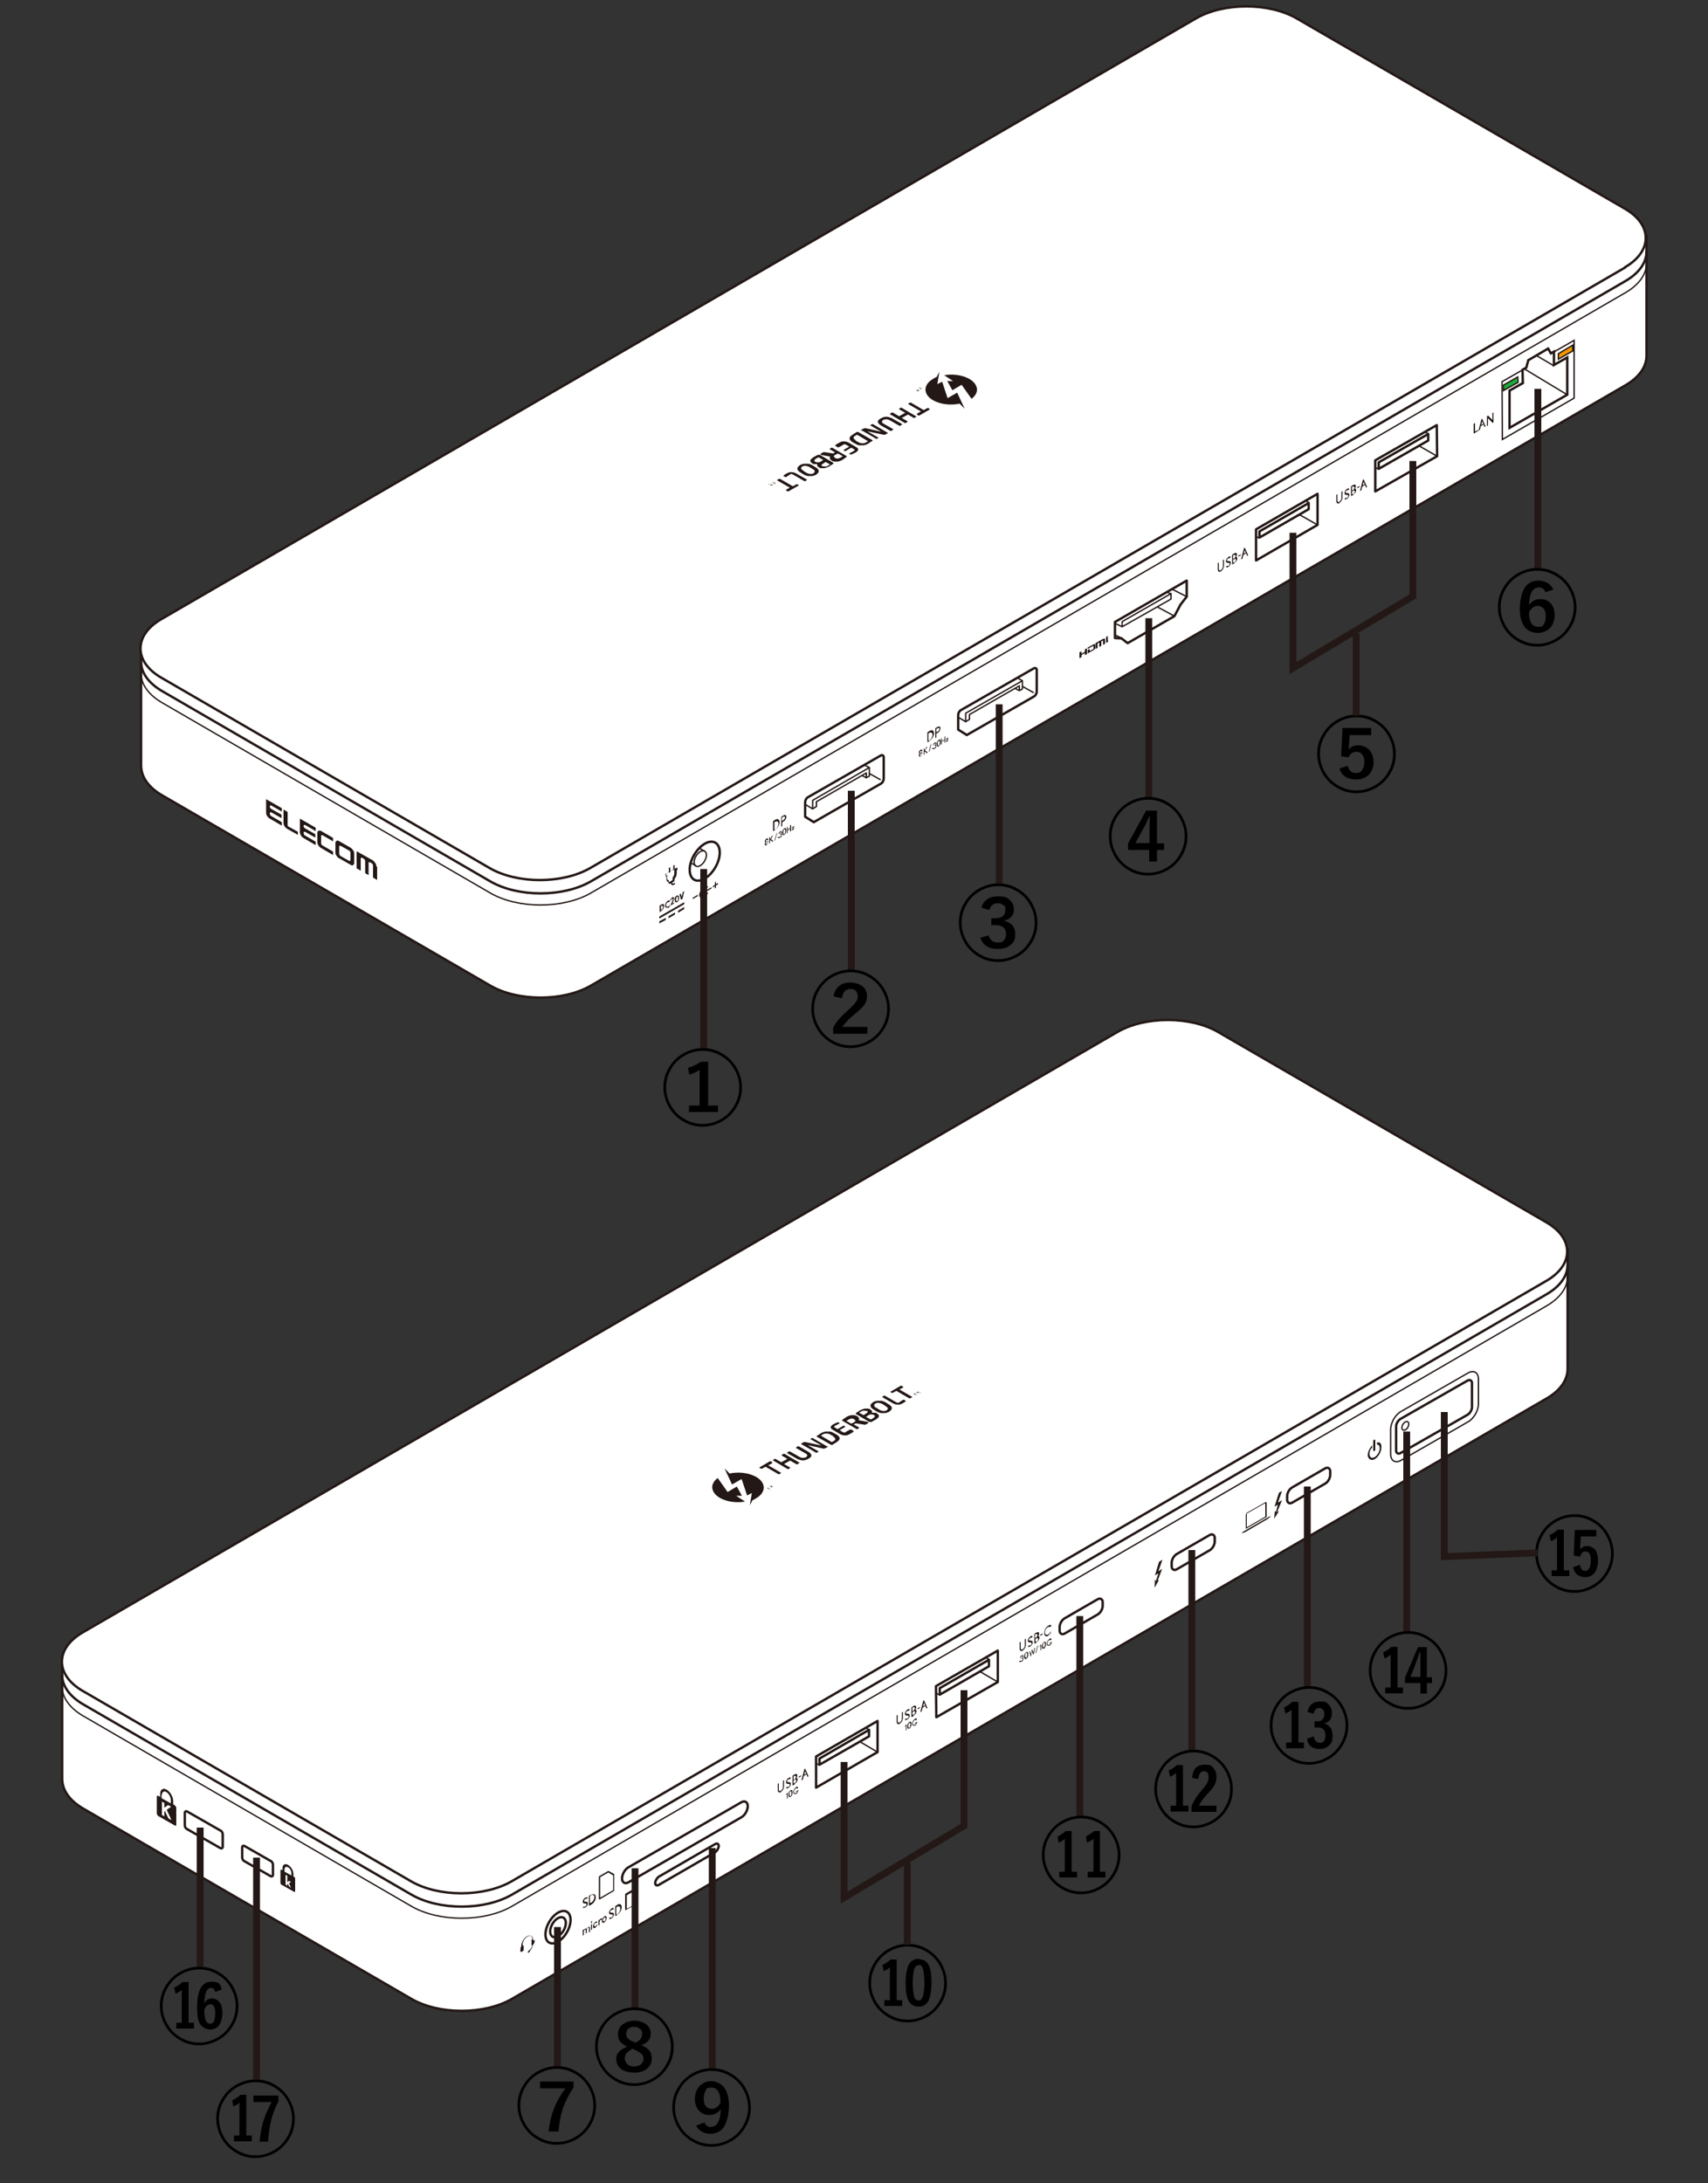 <?xml version="1.0" encoding="UTF-8"?>
<svg xmlns="http://www.w3.org/2000/svg" version="1.1" viewBox="0 0 500 638.8">
  <rect x="0" y="0" width="500" height="638.8" fill="#333333" stroke="none"/>
  <!-- Generator: Adobe Illustrator 29.1.0, SVG Export Plug-In . SVG Version: 2.1.0 Build 142)  -->
  <g id="_レイヤー_4" data-name="レイヤー_4">
    <g>
      <path d="M41.3,188.3v35.7c0,3.2,2,6.3,6.1,8.7l96.1,55.7c8.1,4.7,21.4,4.7,29.5,0L475.9,112.7c4.1-2.4,6.1-5.5,6.1-8.6v-35.4" fill="#fff" stroke="#231815" stroke-width=".7"/>
      <path d="M475.7,78.3L172.8,254c-8.1,4.7-21.4,4.7-29.5,0l-96.1-55.7c-8.1-4.7-8.1-12.4,0-17.1L350.1,5.4c8.1-4.7,21.4-4.7,29.5,0l96.1,55.7c8.1,4.7,8.1,12.4,0,17.1Z" fill="#fff" stroke="#231815" stroke-width=".7"/>
      <g>
        <g>
          <polygon points="343.8 180.3 345.6 176.9 347.4 174.6 347.4 169.9 326.4 182 326.4 186.7 328.3 186.8 330.1 188.2 343.8 180.3" fill="none" stroke="#231815" stroke-linejoin="round" stroke-width=".7"/>
          <polygon points="342.8 175.3 328.5 183.4 328.5 181.9 342.8 173.7 342.8 175.3" fill="#fff" stroke="#231815" stroke-linejoin="round" stroke-width=".4"/>
        </g>
        <line x1="344" y1="180.4" x2="338.8" y2="177.6" fill="none" stroke="#231815" stroke-miterlimit="10" stroke-width=".4"/>
        <line x1="347.6" y1="174.7" x2="343.1" y2="172.4" fill="none" stroke="#231815" stroke-miterlimit="10" stroke-width=".4"/>
        <line x1="342.8" y1="173.8" x2="341.7" y2="173.3" fill="none" stroke="#231815" stroke-miterlimit="10" stroke-width=".4"/>
        <line x1="328.5" y1="183.4" x2="326.6" y2="182.5" fill="none" stroke="#231815" stroke-miterlimit="10" stroke-width=".4"/>
        <line x1="328.3" y1="186.7" x2="326.4" y2="185.8" fill="none" stroke="#231815" stroke-miterlimit="10" stroke-width=".4"/>
      </g>
      <g>
        <g>
          <polygon points="460.8 99.6 460.8 116.5 439.8 128.6 439.7 111.7 460.8 99.6" fill="none" stroke="#231815" stroke-miterlimit="10" stroke-width=".4"/>
          <polygon points="456.2 103.5 456.2 105.1 460.4 102.7 460.4 101 456.2 103.5" fill="#f29600" stroke="#231815" stroke-miterlimit="10" stroke-width=".4"/>
          <polygon points="440.1 112.7 440.1 114.3 444.4 111.9 444.3 110.3 440.1 112.7" fill="#1eaa39" stroke="#231815" stroke-miterlimit="10" stroke-width=".4"/>
          <polygon points="453.2 102 454 103.4 454.9 102.9 454.9 106.8 458.8 104.6 458.8 115.5 441.9 125.2 441.9 114.3 445.8 112.1 445.7 108.2 446.8 107.6 447.4 105.4 453.2 102" fill="#fff" stroke="#231815" stroke-miterlimit="10" stroke-width=".7"/>
        </g>
        <line x1="458.6" y1="115.4" x2="446.5" y2="108.1" fill="none" stroke="#231815" stroke-miterlimit="10" stroke-width=".4"/>
        <line x1="455" y1="107.1" x2="449.7" y2="104" fill="none" stroke="#231815" stroke-miterlimit="10" stroke-width=".4"/>
      </g>
      <g>
        <g>
          <polygon points="385.7 153.6 367.7 164 367.7 154.9 385.7 144.5 385.7 153.6" fill="#fff" stroke="#231815" stroke-linejoin="round" stroke-width=".7"/>
          <polygon points="383.1 147.2 368.7 155.5 368.7 157.3 383.1 149 383.1 147.2" fill="#fff" stroke="#231815" stroke-linejoin="round" stroke-width=".7"/>
        </g>
        <line x1="385.7" y1="153.6" x2="380.4" y2="150.6" fill="none" stroke="#231815" stroke-width=".4"/>
        <line x1="383.2" y1="147.1" x2="382.2" y2="146.5" fill="none" stroke="#231815" stroke-width=".4"/>
        <line x1="368.6" y1="157.5" x2="367.6" y2="156.9" fill="none" stroke="#231815" stroke-width=".4"/>
      </g>
      <g>
        <g>
          <polygon points="420.7 133.5 402.6 143.8 402.6 134.7 420.6 124.4 420.7 133.5" fill="#fff" stroke="#231815" stroke-linejoin="round" stroke-width=".7"/>
          <polygon points="418.1 127 403.6 135.3 403.6 137.2 418.1 128.9 418.1 127" fill="#fff" stroke="#231815" stroke-linejoin="round" stroke-width=".7"/>
        </g>
        <line x1="420.7" y1="133.5" x2="415.3" y2="130.4" fill="none" stroke="#231815" stroke-width=".4"/>
        <line x1="418.1" y1="126.9" x2="417.1" y2="126.4" fill="none" stroke="#231815" stroke-width=".4"/>
        <line x1="403.5" y1="137.3" x2="402.6" y2="136.7" fill="none" stroke="#231815" stroke-width=".4"/>
      </g>
      <g>
        <g>
          <path d="M238.2,240.6l19.7-11.3c.5-.3.8-.9.8-1.5v-6.2c0-.5-.4-.8-.9-.5l-21.3,12.2c-.5.3-.8.9-.8,1.5v4.2s2.4,1.5,2.4,1.5Z" fill="none" stroke="#231815" stroke-linejoin="round" stroke-width=".7"/>
          <polygon points="237.9 234.2 237.9 236.7 239 236 239 234.6 253.6 226.2 253.6 227.6 254.5 227.1 254.5 224.6 237.9 234.2" fill="#fff" stroke="#231815" stroke-linejoin="round" stroke-width=".4"/>
        </g>
        <line x1="257.8" y1="228.2" x2="254.4" y2="226.3" fill="none" stroke="#231815" stroke-width=".4"/>
        <line x1="237.9" y1="236.7" x2="235.9" y2="235.5" fill="none" stroke="#231815" stroke-width=".4"/>
        <line x1="254.5" y1="224.6" x2="253.1" y2="223.9" fill="none" stroke="#231815" stroke-width=".4"/>
        <line x1="253.6" y1="227.6" x2="252.3" y2="226.9" fill="none" stroke="#231815" stroke-width=".4"/>
      </g>
      <g>
        <g>
          <path d="M283,215.1l19.7-11.3c.5-.3.8-.9.8-1.5v-6.2c0-.5-.4-.8-.9-.5l-21.3,12.2c-.5.3-.8.9-.8,1.5v4.2s2.4,1.5,2.4,1.5Z" fill="none" stroke="#231815" stroke-linejoin="round" stroke-width=".7"/>
          <polygon points="282.7 208.7 282.7 211.2 283.8 210.5 283.8 209.1 298.4 200.7 298.4 202.1 299.3 201.6 299.3 199.2 282.7 208.7" fill="#fff" stroke="#231815" stroke-linejoin="round" stroke-width=".4"/>
        </g>
        <line x1="302.6" y1="202.7" x2="299.2" y2="200.8" fill="none" stroke="#231815" stroke-width=".4"/>
        <line x1="282.7" y1="211.2" x2="280.7" y2="210" fill="none" stroke="#231815" stroke-width=".4"/>
        <line x1="299.3" y1="199.2" x2="297.9" y2="198.4" fill="none" stroke="#231815" stroke-width=".4"/>
        <line x1="298.4" y1="202.1" x2="297.1" y2="201.4" fill="none" stroke="#231815" stroke-width=".4"/>
      </g>
      <g>
        <path d="M210.7,249.5c0,2.8-2,6.2-4.4,7.6-2.4,1.4-4.4.3-4.4-2.6,0-2.8,2-6.2,4.4-7.6s4.4-.3,4.4,2.6Z" fill="none" stroke="#231815" stroke-width=".7"/>
        <path d="M206.8,250.2c0,1.1-.8,2.5-1.8,3.1s-1.8.1-1.8-1c0-1.1.8-2.5,1.8-3.1,1-.6,1.8-.1,1.8,1Z" fill="#fff" stroke="#231815" stroke-width=".4"/>
        <line x1="206.3" y1="249.1" x2="204.9" y2="248.3" fill="#fff" stroke="#231815" stroke-width=".4"/>
        <path d="M203.8,253.4s-1.7-1-1.6-.9" fill="#fff" stroke="#231815" stroke-width=".4"/>
      </g>
      <g>
        <path d="M103.4,248.9c-.2-.3-.4-.6-.7-.8l-3.5-2c-.3-.2-.5-.2-.7,0-.2,0-.3.3-.3.6v2.7c0,.3,0,.6.3,1,.2.3.4.6.7.7l3.5,2c.3.2.5.2.7,0,.2-.1.3-.3.3-.6v-2.7c0-.3-.1-.7-.3-1M102.6,251.7h0c0,.1,0,.2-.1.2,0,0-.2,0-.3,0l-2.5-1.4c0,0-.2-.2-.3-.3,0-.1-.1-.2-.1-.4v-2.1c0-.1,0-.2.1-.2,0,0,.2,0,.3,0l2.5,1.4c.1,0,.2.2.3.3,0,.1.1.2.1.3v2.1Z" fill="#231815"/>
        <path d="M110.2,253.6c0-.3-.1-.7-.3-1-.2-.3-.5-.6-.7-.8l-4.8-2.7v5s1.2.7,1.2.7v-3.6c0-.1,0-.2.1-.2,0,0,.2,0,.3,0l.5.3c0,0,.2.2.3.3,0,.1.1.2.1.3v3.6s1,.6,1,.6v-3.6c0-.1,0-.2.1-.2,0,0,.2,0,.3,0l.5.3c0,0,.2.2.3.3,0,.1.1.2.1.3v3.6s1.2.7,1.2.7v-3.9Z" fill="#231815"/>
        <path d="M92.9,243.7c0-.3.1-.5.3-.6.2-.1.5,0,.7,0l3.6,2.1v1s-3.1-1.8-3.1-1.8c-.1,0-.2,0-.3,0,0,0-.1.1-.1.2v2.1c0,.1,0,.2.1.4,0,.1.2.2.3.3l3.1,1.8v1s-3.6-2.1-3.6-2.1c-.3-.2-.5-.4-.7-.7-.2-.3-.3-.7-.3-1v-2.7Z" fill="#231815"/>
        <path d="M87.2,244.3l-3.2-1.8c-.3-.2-.5-.4-.7-.7-.2-.3-.3-.7-.3-1v-3.9s1.2.7,1.2.7v3.6c0,.1,0,.2,0,.4,0,.1.2.2.3.3l2.7,1.5v1Z" fill="#231815"/>
        <path d="M77.8,233.8l4.7,2.7v1s-3.1-1.8-3.1-1.8c0,0-.2,0-.3,0,0,0-.1.1-.1.2v.2c0,.1,0,.2.1.3,0,.1.2.2.3.3l3,1.7v1s-3-1.7-3-1.7c0,0-.2,0-.3,0,0,0-.1.1-.1.2v.2c0,.1,0,.2.1.4,0,.1.2.2.3.3l3.1,1.8v1s-3.6-2.1-3.6-2.1c-.3-.2-.5-.4-.7-.7-.2-.3-.3-.7-.3-1v-3.9Z" fill="#231815"/>
        <path d="M87.7,239.5l4.7,2.7v1s-3.1-1.8-3.1-1.8c0,0-.2,0-.3,0,0,0-.1.1-.1.2v.2c0,.1,0,.2.1.3,0,.1.2.2.3.3l3,1.7v1s-3-1.7-3-1.7c0,0-.2,0-.3,0,0,0-.1.1-.1.2v.2c0,.1,0,.2.1.4,0,.1.2.2.3.3l3.1,1.8v1s-3.6-2.1-3.6-2.1c-.3-.2-.5-.4-.7-.7-.2-.3-.3-.7-.3-1v-3.9Z" fill="#231815"/>
      </g>
      <g>
        <path d="M357.5,167.2c-.6.3-1,.1-1-.6v-1.8s.3-.2.3-.2v1.8c0,.6.3.6.6.4s.6-.6.6-1.1v-1.8s.3-.2.3-.2v1.8c0,.7-.4,1.4-1,1.7M359.6,165.9c-.3.1-.5.2-.7.1l.2-.4c.1,0,.3,0,.5,0,.3-.1.4-.4.4-.6s-.2-.3-.4-.3c-.4,0-.7,0-.7-.5s.3-.9.7-1.2.5-.2.7-.1l-.2.4c-.2,0-.3,0-.5.1s-.4.3-.4.5c0,.3.2.3.5.3.3,0,.6,0,.6.5s-.3,1-.8,1.2M361.4,164.8l-.7.4v-2.9s.7-.4.7-.4c.4-.2.7-.1.7.3s-.1.6-.3.8c.2,0,.4,0,.4.4s-.2.9-.8,1.2M361.3,162.4h-.3c0,.1,0,1.1,0,1.1h.2c.4-.3.5-.7.5-.9s-.1-.3-.4-.2M361.4,163.6l-.4.2v.9s.4-.2.4-.2c.3-.2.4-.4.4-.7s-.2-.3-.4-.2M362.5,162.6l.7-.4v.3s-.7.4-.7.4v-.3ZM365.1,162.7l-.3-.8-.8.5-.3,1.1-.4.2.9-3.4h.2c0-.1,1,2.2,1,2.2l-.4.2ZM364.4,161s0,0,0,0h0c0,0-.3,1-.3,1l.6-.3-.3-.7Z" fill="#231815"/>
        <polygon points="431.4 126.9 431.4 124 431.8 123.8 431.8 126.3 432.7 125.8 432.7 126.1 431.4 126.9" fill="#231815"/>
        <path d="M434.6,125l-.3-.8-.8.5-.3,1.1-.4.2.9-3.4h.2c0-.1,1,2.2,1,2.2l-.4.2ZM433.9,123.3s0,0,0,0h0c0,0-.3,1-.3,1l.6-.3-.3-.7Z" fill="#231815"/>
        <path d="M436.9,123.7l-1.3-1.3s0,0,0,0c0,0,0,0,0,0v2.1s-.3.2-.3.2v-2.9s.3-.2.3-.2l1.3,1.3h0s0,0,0,0v-2s.3-.2.3-.2v2.9s-.3.2-.3.2Z" fill="#231815"/>
        <g>
          <path d="M272.1,216.9l-.6.3v-2.9s.6-.4.6-.4c.8-.5,1.3-.1,1.3.7s-.5,1.7-1.4,2.2M272.1,214.4l-.3.2v2.2s.2-.1.2-.1c.7-.4,1-1.2,1-1.7s-.4-.9-1-.5" fill="#231815"/>
          <path d="M274.6,214.4l-.5.3v1.1s-.3.2-.3.2v-2.9s.7-.4.7-.4c.5-.3.8,0,.8.4s-.3,1.1-.7,1.3M274.5,213.1l-.4.2v1s.4-.2.4-.2c.3-.2.5-.5.5-.8s-.2-.4-.5-.2" fill="#231815"/>
          <path d="M269.6,221.3c-.3.2-.6.1-.6-.2s.1-.5.2-.6c0,0-.2,0-.2-.3,0-.3.2-.6.5-.8s.5,0,.5.2,0,.4-.2.5c.1,0,.2,0,.2.3s-.2.7-.6.9M269.6,220.5c-.2.1-.3.3-.3.5s.2.2.3.1.3-.3.3-.5-.1-.2-.3-.1M269.6,219.7c-.1,0-.3.3-.3.5s.1.2.3.1.3-.3.3-.4-.1-.2-.3-.1" fill="#231815"/>
          <polygon points="271.3 220.4 270.7 219.9 270.6 220 270.6 220.8 270.4 220.9 270.4 219.1 270.6 219 270.6 219.7 271.2 218.6 271.5 218.5 270.8 219.6 271.6 220.2 271.3 220.4" fill="#231815"/>
          <polygon points="272.1 219.9 271.9 220 272.4 217.9 272.6 217.8 272.1 219.9" fill="#231815"/>
          <path d="M273.5,219.1c-.2.1-.4.2-.6.1v-.3c.2,0,.4,0,.6,0,.3-.1.4-.4.4-.6,0-.2-.2-.2-.3-.1h-.2c0,.1,0-.1,0-.1h.2c.2-.2.3-.4.3-.5s0-.2-.3,0-.3.3-.3.4h-.2c0-.2.2-.5.5-.7s.5,0,.5.2,0,.4-.2.5c.1,0,.2,0,.2.3s-.1.6-.6.9" fill="#231815"/>
          <path d="M274.8,218.4c-.3.2-.6,0-.6-.6s.2-1,.6-1.3.6,0,.6.6-.2,1-.6,1.3M274.8,216.8c-.3.1-.3.6-.3.9s.1.6.3.5.3-.6.3-.9,0-.7-.3-.5" fill="#231815"/>
          <polygon points="276.5 217.4 276.5 216.6 275.7 217 275.7 217.8 275.5 217.9 275.5 216.1 275.7 216 275.7 216.8 276.5 216.4 276.5 215.6 276.7 215.4 276.7 217.2 276.5 217.4" fill="#231815"/>
          <path d="M277.2,216.7s0,0,0,0c0,0,0,0,0,0l.4-.2v.2s-.8.5-.8.5l.5-1s0,0,0,0c0,0,0,0,0,0l-.4.2v-.2s.8-.4.8-.4l-.5,1Z" fill="#231815"/>
        </g>
        <g>
          <path d="M226.9,242.9l-.6.3v-2.9s.6-.4.6-.4c.8-.5,1.3-.1,1.3.7s-.5,1.7-1.4,2.2M227,240.4l-.3.2v2.2s.2-.1.2-.1c.7-.4,1-1.2,1-1.7s-.4-.9-1-.5" fill="#231815"/>
          <path d="M229.5,240.3l-.5.3v1.1s-.3.2-.3.2v-2.9s.7-.4.7-.4c.5-.3.8,0,.8.4s-.3,1.1-.7,1.3M229.3,239l-.4.2v1s.4-.2.4-.2c.3-.2.5-.5.5-.8s-.2-.4-.5-.2" fill="#231815"/>
          <path d="M224.5,247.3c-.3.2-.6.1-.6-.2s.1-.5.2-.6c0,0-.2,0-.2-.3,0-.3.2-.6.5-.8s.5,0,.5.2,0,.4-.2.5c.1,0,.2,0,.2.3s-.2.7-.6.9M224.5,246.4c-.2.1-.3.3-.3.5s.2.2.3.1.3-.3.3-.5-.1-.2-.3-.1M224.5,245.7c-.1,0-.3.3-.3.5s.1.2.3.1.3-.3.3-.4-.1-.2-.3-.1" fill="#231815"/>
          <polygon points="226.1 246.3 225.5 245.8 225.4 246 225.4 246.7 225.2 246.8 225.2 245 225.4 244.9 225.4 245.6 226 244.6 226.3 244.4 225.7 245.6 226.4 246.1 226.1 246.3" fill="#231815"/>
          <polygon points="226.9 245.9 226.7 246 227.3 243.9 227.5 243.7 226.9 245.9" fill="#231815"/>
          <path d="M228.3,245.1c-.2.1-.4.2-.6.1v-.3c.2,0,.4,0,.6,0,.3-.1.4-.4.4-.6,0-.2-.2-.2-.3-.1h-.2c0,.1,0-.1,0-.1h.2c.2-.2.3-.4.3-.5s0-.2-.3,0-.3.3-.3.4h-.2c0-.2.2-.5.5-.7s.5,0,.5.2,0,.4-.2.5c.1,0,.2,0,.2.3s-.1.6-.6.9" fill="#231815"/>
          <path d="M229.6,244.3c-.3.2-.6,0-.6-.6s.2-1,.6-1.3.6,0,.6.6-.2,1-.6,1.3M229.6,242.7c-.3.1-.3.6-.3.9s.1.6.3.5.3-.6.3-.9,0-.7-.3-.5" fill="#231815"/>
          <polygon points="231.3 243.3 231.3 242.5 230.6 243 230.6 243.7 230.4 243.9 230.4 242.1 230.6 241.9 230.6 242.7 231.3 242.3 231.3 241.5 231.6 241.4 231.6 243.2 231.3 243.3" fill="#231815"/>
          <path d="M232.1,242.6s0,0,0,0c0,0,0,0,0,0l.4-.2v.2s-.8.5-.8.5l.5-1s0,0,0,0c0,0,0,0,0,0l-.4.2v-.2s.8-.4.8-.4l-.5,1Z" fill="#231815"/>
        </g>
        <g>
          <path d="M196.1,253.8s0,0,0,0l-.3.2s0,0,0,.1v1.3s.4-.2.4-.2v-1.3Z" fill="#231815"/>
          <path d="M197.4,253.1s0,0,0,0l-.3.2s0,0,0,.1v1.3s.4-.2.4-.2v-1.3Z" fill="#231815"/>
          <path d="M197,258.1l-.9.5c-.2.1-.4,0-.4-.2v-.3c-.4,0-.6-.4-.6-.8v-.8s0,0,0,0c-.1,0-.2,0-.2-.1v-.4c0-.1.1-.3.2-.4l3-1.7c.1,0,.2,0,.2.1v.4c0,.1-.1.3-.2.4h0s0,.8,0,.8c0,.5-.2,1.1-.6,1.5v.3c0,.3-.2.6-.4.7M195.1,256.1h.1c0-.1.1,0,.1,0v.9c0,.4.2.6.5.6,0,0,0,0,0,.1v.4c0,0,0,.1.1,0l.9-.5c0,0,.1-.1.1-.2v-.4c0,0,0-.1,0-.2.3-.4.5-.8.5-1.2v-.9c0,0,0-.2.1-.3h.1c0,0,0-.3,0-.3l-2.9,1.7v.2Z" fill="#231815"/>
          <path d="M196.4,258.2v.2c0,.5.4.8.9.5l.3-.2v-.4s-.3.2-.3.2c-.3.2-.5,0-.5-.3v-.2s-.4.2-.4.2Z" fill="#231815"/>
          <polygon points="209.6 258 209.6 258.7 210.2 258.4 210.2 258.8 209.6 259.1 209.6 259.8 209.3 260 209.3 259.3 208.7 259.7 208.7 259.3 209.3 258.9 209.3 258.2 209.6 258" fill="#231815" fill-rule="evenodd"/>
          <polygon points="202.8 262.7 204.3 261.8 204.3 262.2 202.8 263.1 202.8 262.7" fill="#231815" fill-rule="evenodd"/>
          <path d="M206.1,259.4c.5-.3.9-.2,1.2.1l-.3.4c-.2-.3-.5-.3-.9,0-.6.3-1,1.1-1,1.8s.5.9,1,.6.7-.6.9-1.1h.3c-.2.6-.7,1.2-1.2,1.5-.8.4-1.4,0-1.4-.8s.6-1.9,1.4-2.4" fill="#231815" fill-rule="evenodd"/>
          <path d="M206.2,260.2c.3-.2.6,0,.7.2l1.4-.8v.4s-1.4.8-1.4.8c0,.4-.3.8-.7,1s-.7,0-.7-.4.3-1,.7-1.2" fill="#231815" fill-rule="evenodd"/>
          <polygon points="195.7 268.1 197.6 267 197.6 267.6 195.7 268.7 195.7 268.1" fill="#231815" fill-rule="evenodd"/>
          <polygon points="198.5 266.5 200.3 265.4 200.3 266 198.5 267.1 198.5 266.5" fill="#231815" fill-rule="evenodd"/>
          <polygon points="193 268.2 200.3 264 200.3 264.6 193 268.8 193 268.2" fill="#231815" fill-rule="evenodd"/>
          <polygon points="193 269.6 194.9 268.6 194.9 269.2 193 270.2 193 269.6" fill="#231815" fill-rule="evenodd"/>
          <path d="M193.6,266.6l-.5.3v-1.9s.5-.3.5-.3c.5-.3.8-.2.8.4s-.4,1.2-.8,1.4M193.6,265h-.1c0,0,0,1.3,0,1.3h.1c.3-.3.5-.6.5-.9s-.2-.5-.5-.3" fill="#231815"/>
          <path d="M195.5,265.5c-.5.3-.8,0-.8-.5s.4-1.2.8-1.4.4-.2.6,0l-.2.4c-.1,0-.2,0-.4,0-.3.2-.5.5-.5.9s.2.5.5.4.3-.3.4-.4l.2.2c-.2.3-.3.5-.6.7" fill="#231815"/>
          <path d="M197.2,263.6l-.4.8.5-.3v.3s-1.1.6-1.1.6l.7-1.5c0-.1,0-.2,0-.4s0-.2-.2-.1-.2.2-.2.4h0s-.3.2-.3.2h0c0-.4.3-.8.6-1s.5-.1.5.2,0,.4-.2.5" fill="#231815"/>
          <path d="M199.7,263.1l-.3.2-.5-1.6.4-.2.3,1s0,0,0,0c0,0,0,0,0-.1l.3-1.4.4-.2-.5,2.2Z" fill="#231815"/>
          <path d="M198.2,264c-.4.2-.6,0-.7-.6s.2-1.1.6-1.3.7,0,.7.6-.2,1.1-.6,1.3M198.2,262.4c-.2.1-.3.5-.3.8s0,.6.3.5.3-.5.3-.8,0-.6-.3-.5" fill="#231815"/>
        </g>
        <path d="M392.2,147.2c-.6.3-1,.1-1-.6v-1.8s.3-.2.3-.2v1.8c0,.6.3.6.6.4s.6-.6.6-1.1v-1.8s.3-.2.3-.2v1.8c0,.7-.4,1.4-1,1.7M394.3,146c-.3.1-.5.2-.7.1l.2-.4c.1,0,.3,0,.5,0,.3-.1.4-.4.4-.6s-.2-.3-.4-.3c-.4,0-.7,0-.7-.5s.3-.9.7-1.2.5-.2.7-.1l-.2.4c-.2,0-.3,0-.5.1s-.4.3-.4.5c0,.3.2.3.5.3.3,0,.6,0,.6.5s-.3,1-.8,1.2M396.2,144.8l-.7.4v-2.9s.7-.4.7-.4c.4-.2.7-.1.7.3s-.1.6-.3.8c.2,0,.4,0,.4.4s-.2.9-.8,1.2M396.1,142.4h-.3c0,.1,0,1.1,0,1.1h.2c.4-.3.5-.7.5-.9s-.1-.3-.4-.2M396.2,143.6l-.4.2v.9s.4-.2.4-.2c.3-.2.4-.4.4-.7s-.2-.3-.4-.2M397.3,142.6l.7-.4v.3s-.7.4-.7.4v-.3ZM399.9,142.7l-.3-.8-.8.5-.3,1.1-.4.2.9-3.4h.2c0-.1,1,2.2,1,2.2l-.4.2ZM399.2,141s0,0,0,0h0c0,0-.3,1-.3,1l.6-.3-.3-.7Z" fill="#231815"/>
        <g>
          <polygon points="318.2 189.7 318.2 191.4 317.6 191.7 317.6 191.1 316.6 191.7 316.6 192.3 316 192.6 316 190.9 316.6 190.6 316.6 191.3 317.6 190.7 317.6 190 318.2 189.7" fill="#231815"/>
          <path d="M320,189l-1.6.9v-.4s1.8-1,1.8-1c.1,0,.2,0,.3,0,0,0,.1.1.1.2v.8c0,.1,0,.3-.1.4,0,.1-.2.2-.3.3l-1.8,1v-1s.6-.3.6-.3v.6s1.1-.6,1.1-.6v-.9Z" fill="#231815"/>
          <path d="M323.4,186.8c0,0,.1.1.1.3v1.3s-.6.3-.6.3v-1.3s-.5.3-.5.3v1.3s-.6.3-.6.3v-1.3s-.5.3-.5.3v1.3s-.6.3-.6.3v-1.7s2.3-1.3,2.3-1.3c.1,0,.2,0,.3,0" fill="#231815"/>
          <polygon points="324.3 187.2 324.4 187.8 323.8 188.1 323.8 186.4 324.3 186.1 324.3 186.8 324.3 187 324.3 187.2" fill="#231815"/>
        </g>
      </g>
      <g>
        <path d="M269.4,113.9h.2c0-.1-.7-.6-.7-.6,0,0,0,0,0,0h.1c0,0,0,0,0,0l.7.4h.2c0-.1,0,0,0,0,0,0,0,0,0,0l-.6.3h0ZM267.8,114s0,0,0,0h.1c0,0,0,0,0,0l.6.3v-.2c-.1,0-.1,0,0,0h.1c0,0,0,0,0,0h.3c0,0-.6-.3-.6-.3,0,0,0,0,0,0h.1c0,0,0,0,0,0h0s.8.5.8.5c0,0,0,0,0,0h-.1c0,0,0,0,0,0h-.5c0-.1,0-.1,0-.1h0s.2.3.2.3c0,0,0,0,0,0h-.1c0,0,0,0,0,0l-.8-.5ZM226.6,141.6s0,0,0,0h.2c0-.1-.7-.6-.7-.6,0,0,0,0,0,0h.1c0,0,.8.4.8.4h.2c0-.1,0-.1,0-.1h0c0,0,0,0,0,0l-.6.4s0,0,0,0h0ZM224.9,141.7s0,0,0,0h.1c0,0,0,0,0,0l.6.3v-.2c-.1,0-.1,0,0,0h.1c0,0,0,0,0,0h.4c0,0-.6-.3-.6-.3h.1c0,0,.8.4.8.4,0,0,0,0,0,0h-.1c0,0,0,0,0,0h-.6c0-.1,0-.1,0-.1,0,0,0,0,0,0l.2.3s0,0,0,0h-.1c0,0,0,0,0,0h0s-.8-.5-.8-.5ZM268.5,121s0,0,0,0c0,0,0,0,0,0l1.1-.6-3.8-2.2s0,0,0,0c0,0,0,0,0,0l.6-.4s0,0,.1,0c0,0,0,0,.1,0l3.8,2.2,1.1-.6s0,0,.1,0c0,0,0,0,.1,0l.5.3c0,0,0,0,0,.1l-3.1,1.8s0,0-.1,0c0,0,0,0-.1,0l-.5-.3ZM260.5,121.1s0,0,0,0c0,0,0,0,0,0l.6-.4s0,0,.1,0c0,0,0,0,.1,0l1.9,1.1,1.8-1-1.9-1.1s0,0,0,0c0,0,0,0,0,0l.6-.4s0,0,.1,0c0,0,0,0,.1,0l4.4,2.6s0,0,0,0c0,0,0,0,0,0l-.6.4s0,0-.1,0c0,0,0,0-.1,0l-1.7-1-1.8,1,1.7,1c0,0,0,.1,0,.1l-.6.4s0,0-.1,0c0,0,0,0-.1,0l-4.4-2.6ZM257.9,124.5c-.3-.2-.5-.3-.7-.6-.3-.3-.3-.7,0-1,.3-.3.8-.6,1.4-.8.5-.2,1.2-.2,1.7,0,.4.1.7.2,1,.4l2.8,1.6c0,0,0,0,0,.1h0s-.6.4-.6.4c0,0,0,0-.1,0,0,0,0,0-.1,0l-2.8-1.6c-.2-.1-.4-.2-.7-.3-.2,0-.4,0-.6,0-.2,0-.5.1-.6.2-.2,0-.3.2-.4.4,0,.1,0,.2,0,.3.1.1.3.3.5.4l2.8,1.6c0,0,0,0,0,.1l-.6.4s0,0-.1,0c0,0,0,0-.1,0l-2.8-1.6ZM252.1,126.1c-.1,0-.1-.2,0-.3h0s.7-.4.7-.4c0,0,.2,0,.3-.1.1,0,.2,0,.3,0l4.4,1s0,0,.1,0c0,0,0,0,0,0l-3.1-1.8c0,0,0,0,0-.1l.5-.3s0,0,.1,0c0,0,0,0,.1,0l4.3,2.5c0,0,.1,0,.1.1,0,0,0,.1-.1.1l-.7.4c0,0-.1,0-.2,0,0,0-.2,0-.3,0l-4.7-1s0,0,0,0c0,0,0,0,0,0l3.3,1.9s0,0,0,0c0,0,0,0,0,0l-.5.3s0,0-.1,0c0,0,0,0-.1,0l-4.3-2.5ZM249.6,129.4c-.4-.2-.6-.5-.8-.7-.1-.2-.1-.5,0-.8.2-.3.5-.5.8-.7l.4-.3c.2,0,.3-.2.5-.3.1,0,.2-.1.3-.2.1,0,.3,0,.4,0l4.2,2.4c.1,0,.1.1,0,.2,0,0-.1.1-.3.2-.1,0-.3.2-.5.3l-.4.3c-.4.2-.8.4-1.3.5-.4,0-.9,0-1.3,0-.5,0-.9-.3-1.3-.5l-.9-.5ZM250.4,128.9l.9.5c.2.1.5.3.9.3.2,0,.5,0,.7,0,.3,0,.5-.2.7-.3,0,0,.1,0,.2-.1l.3-.2-3.2-1.9-.3.2c0,0-.2,0-.2.1-.2.1-.4.2-.5.4,0,.1,0,.3,0,.4.1.2.3.3.6.5h0ZM244.5,130.4c0,0,0,0,0-.1,0,0,0,0,.1-.1,0,0,.1-.1.3-.2l.3-.2.4-.2c.3-.2.5-.3.9-.4.3,0,.6-.1.9,0,.4,0,.7.2,1,.3l2.2,1.3c.3.2.5.3.6.6,0,.2,0,.4-.1.5-.2.2-.4.4-.6.5-.4.2-.8.4-1.3.6,0,0,0,0-.1,0,0,0,0,0-.1,0l-.4-.2c0,0,0,0,0-.1h0s1.3-.7,1.3-.7c.2,0,.2-.2.3-.3,0-.1-.1-.2-.3-.3l-.7-.4-1.7,1s0,0-.1,0c0,0,0,0-.1,0l-.4-.3s0,0,0,0c0,0,0,0,0,0l1.7-1-.8-.5c-.1,0-.3-.2-.5-.2-.2,0-.4,0-.5.2l-1.3.7s0,0-.1,0c0,0,0,0-.1,0l-.4-.2ZM240.3,132.7s0,0,0,0l.8-.4s0,0,0,0c0,0,0,0,.2,0l2.6.4.5-.3s0,0,.1,0l-1.7-1s0,0,0,0c0,0,0,0,0,0l.6-.4s0,0,.1,0c0,0,0,0,.1,0l4.3,2.5c0,0,0,0,0,.1,0,0,0,0-.1.1-.3.3-.7.5-1.1.8-.4.3-1,.5-1.6.6-.6,0-1.2,0-1.6-.3h0c-.3-.2-.5-.4-.6-.6,0-.2,0-.4.1-.6l-2.8-.5s0,0,0,0h0ZM244.5,134h0c.2.2.5.2.7.2.3,0,.6-.2.9-.3l.3-.2c0,0,.2-.1.3-.2l-1.4-.8-.6.3c-.3.1-.5.3-.6.5,0,.2.1.3.3.4h0ZM237.8,135.6c-.3-.2-.5-.4-.6-.6,0-.2,0-.4.2-.6.2-.2.5-.5.9-.7.4-.2.7-.4,1.1-.6,0,0,.2,0,.3,0,.1,0,.2,0,.3,0l3.9,2.3c0,0,.1,0,.1.1,0,0,0,0,0,.1,0,0,0,0-.1.1,0,0-.2.2-.4.3-.2.1-.4.2-.6.4-.3.2-.6.3-.9.4-.2.1-.5.2-.8.2-.3,0-.5,0-.8,0-.3,0-.5-.1-.7-.3h-.1c-.1-.1-.2-.2-.3-.3,0,0-.1-.2-.1-.3,0-.1,0-.2,0-.3-.3,0-.5,0-.8,0-.3,0-.5-.1-.7-.2h0ZM240.7,136.3h0c.1.1.3.2.5.2.2,0,.4,0,.6,0,.3,0,.5-.2.7-.3l.5-.3-1.3-.7-.8.5c-.2.1-.4.3-.4.4,0,.1,0,.3.2.4h0ZM238.7,135.1h0c.2.2.4.2.7.2.3,0,.6,0,.8-.2l.8-.5-1.4-.8-.5.3c-.3.1-.5.3-.7.6,0,.2,0,.3.2.4h0ZM234.4,138.3c-.4-.2-.7-.5-.9-.8-.1-.2-.1-.5,0-.7.2-.3.4-.5.7-.7.3-.2.7-.3,1.1-.4.4,0,.9,0,1.3,0,.5.1,1,.3,1.3.5l.8.5c.4.2.7.5.9.8.1.2.1.5,0,.7-.1.2-.4.5-.7.7-.3.2-.7.3-1.1.4-.4,0-.9,0-1.3,0-.5-.1-1-.3-1.3-.5l-.8-.5ZM235.2,137.8l.8.5c.3.2.7.3,1.1.4.4,0,.8,0,1-.2.3-.1.4-.4.4-.6,0-.3-.3-.5-.7-.7l-.8-.5c-.3-.2-.7-.3-1.1-.4-.4,0-.7,0-1,.2-.3.1-.4.4-.4.6.1.3.4.5.7.6h0ZM229.3,139.2s0,0,0,0c0,0,0,0,0,0,.1-.1.3-.2.4-.3.2-.1.4-.3.5-.3.3-.2.6-.3.9-.4.3,0,.6-.1.9,0,.4,0,.7.2,1,.3l3.3,1.9s0,0,0,0c0,0,0,0,0,0l-.6.4s0,0-.1,0c0,0,0,0-.1,0l-3.3-1.9c-.1,0-.3-.2-.5-.2-.2,0-.4,0-.5.2l-1.1.7s0,0-.1,0c0,0,0,0-.1,0l-.4-.2ZM230.1,143.3s0,0,0,0c0,0,0,0,0,0l1.1-.6-3.8-2.2s0,0,0,0c0,0,0,0,0,0l.7-.4s0,0,.1,0c0,0,0,0,.1,0l3.8,2.2,1.1-.6s0,0,.1,0c0,0,0,0,.1,0l.5.3s0,0,0,0c0,0,0,0,0,0l-3.1,1.8c0,0-.2,0-.2,0l-.5-.3Z" fill="#231815"/>
        <path d="M276.4,109.8c4-.7,8.2.7,9.3,3,.7,1.3.2,2.8-1.3,3.9l-2.9-4.1-2.7,1.6-1.5-2.7h1.7c0,0-2.6-1.7-2.6-1.7ZM281,118.2l1.4,1.4-2.2-4.7-2.8,1.6-1.6-4.8-1.4.7.6-3.6-.8,1.5c-.3.1-.8.4-1.1.6-2.9,1.7-2.9,4.5,0,6.2,2.1,1.2,5.1,1.6,7.9,1h0Z" fill="#231815"/>
      </g>
      <path d="M482,73.6c0,3.1-2,6.2-6.1,8.6l-302.9,175.7c-8.1,4.7-21.4,4.7-29.5,0l-96.1-55.7c-4.1-2.4-6.2-5.6-6.1-8.7" fill="none" stroke="#231815" stroke-width=".7"/>
      <path d="M482,77c0,3.1-2,6.2-6.1,8.6l-302.9,175.7c-8.1,4.7-21.4,4.7-29.5,0l-96.1-55.7c-4.1-2.4-6.2-5.6-6.1-8.7" fill="none" stroke="#231815" stroke-width=".4"/>
    </g>
    <g>
      <g>
        <path d="M18.2,484.8v35.7c0,3.2,2,6.3,6.1,8.7l96.1,55.7c8.1,4.7,21.4,4.7,29.5,0l302.9-175.7c4.1-2.4,6.1-5.5,6.1-8.6v-35.4" fill="#fff" stroke="#231815" stroke-width=".7"/>
        <path d="M452.7,374.8l-302.9,175.7c-8.1,4.7-21.4,4.7-29.5,0l-96.1-55.7c-8.1-4.7-8.1-12.4,0-17.1l302.9-175.7c8.1-4.7,21.4-4.7,29.5,0l96.1,55.7c8.1,4.7,8.1,12.4,0,17.1Z" fill="#fff" stroke="#231815" stroke-width=".7"/>
        <g>
          <g>
            <polygon points="256.9 512.7 238.9 523.1 238.9 514 256.9 503.6 256.9 512.7" fill="#fff" stroke="#231815" stroke-linejoin="round" stroke-width=".7"/>
            <polygon points="254.4 506.2 239.9 514.6 239.9 516.4 254.4 508.1 254.4 506.2" fill="#fff" stroke="#231815" stroke-linejoin="round" stroke-width=".7"/>
          </g>
          <line x1="256.9" y1="512.7" x2="251.6" y2="509.6" fill="none" stroke="#231815" stroke-width=".4"/>
          <line x1="254.4" y1="506.2" x2="253.4" y2="505.6" fill="none" stroke="#231815" stroke-width=".4"/>
          <line x1="239.8" y1="516.5" x2="238.9" y2="516" fill="none" stroke="#231815" stroke-width=".4"/>
        </g>
        <g>
          <g>
            <polygon points="292.1 492.2 274.1 502.5 274 493.4 292.1 483 292.1 492.2" fill="#fff" stroke="#231815" stroke-linejoin="round" stroke-width=".7"/>
            <polygon points="289.5 485.7 275.1 494 275.1 495.9 289.5 487.6 289.5 485.7" fill="#fff" stroke="#231815" stroke-linejoin="round" stroke-width=".7"/>
          </g>
          <line x1="292.1" y1="492.2" x2="286.8" y2="489.1" fill="none" stroke="#231815" stroke-width=".4"/>
          <line x1="289.6" y1="485.6" x2="288.6" y2="485.1" fill="none" stroke="#231815" stroke-width=".4"/>
          <line x1="275" y1="496" x2="274" y2="495.4" fill="none" stroke="#231815" stroke-width=".4"/>
        </g>
        <path d="M429.6,414l-19.6,11.2c-.7.4-1.3,0-1.3-.7v-7.1c0-.8.6-1.8,1.3-2.2l19.6-11.2c.7-.4,1.3,0,1.3.7v7.1c0,.8-.6,1.8-1.3,2.2Z" fill="#fff" stroke="#231815" stroke-width=".7"/>
        <path d="M310.2,476.1c0-.9.6-2,1.4-2.5l9.7-5.6c.8-.5,1.5,0,1.5.8v1.1c0,.9-.6,2-1.4,2.5l-9.7,5.6c-.8.5-1.5,0-1.5-.8v-1.1Z" fill="#fff" stroke="#231815" stroke-width=".7"/>
        <path d="M343,457.3c0-.9.6-2,1.4-2.5l9.7-5.6c.8-.5,1.5,0,1.5.8v1.1c0,.9-.6,2-1.4,2.5l-9.7,5.6c-.8.5-1.5,0-1.5-.8v-1.1Z" fill="#fff" stroke="#231815" stroke-width=".7"/>
        <path d="M376.8,437.8c0-.9.6-2,1.4-2.5l9.7-5.6c.8-.5,1.5,0,1.5.8v1.1c0,.9-.6,2-1.4,2.5l-9.7,5.6c-.8.5-1.5,0-1.5-.8v-1.1Z" fill="#fff" stroke="#231815" stroke-width=".7"/>
        <path d="M209.4,542l-16.6,9.6c-.6.3-1,0-1-.6h0c0-.6.5-1.4,1-1.8l16.6-9.6c.6-.3,1,0,1,.6h0c0,.6-.5,1.4-1,1.8Z" fill="#fff" stroke="#231815" stroke-width=".7"/>
        <path d="M217,531.8l-33,19c-1,.6-1.9.1-1.9-1.1h0c0-1.2.8-2.7,1.9-3.3l33-19c1-.6,1.9-.1,1.9,1.1h0c0,1.2-.8,2.7-1.9,3.3Z" fill="#fff" stroke="#231815" stroke-width=".7"/>
        <path d="M429.7,416.1l-19.5,11.2c-1.7,1-3.1.2-3.1-1.8v-7.2c0-2,1.4-4.4,3.1-5.3l19.5-11.2c1.7-1,3.1-.2,3.1,1.8v7.2c0,2-1.4,4.4-3.1,5.3Z" fill="none" stroke="#231815" stroke-width=".4"/>
        <g>
          <g>
            <path d="M156.2,567.9c0,0,0-.2,0-.2,0,0-.1,0-.2,0h0c0-.1,0-.2,0-.4,0-.6-.6-1.3-1.7-.7s-1.6,1.9-1.7,2.6c0,.1,0,.3,0,.4h0c0,0-.2.2-.2.3,0,0,0,.2,0,.3,0,.2-.1.4-.1.5s0,.4.2.4c0,.1.2.2.3,0h0s.3-.2.3-.2c0,0,.2-.1.2-.3,0-.1,0-.2,0-.3v-.9c-.1,0-.1,0-.1-.1,0,0-.1,0-.2,0,0,0,0-.2,0-.4,0-.5.4-1.6,1.4-2.2s1.4,0,1.4.5c0,.1,0,.2,0,.3-.1,0-.2.2-.2.3,0,0,0,.1,0,.2v1c-.1.1,0,.2,0,.2,0,0,.1,0,.2,0h0c0,.3-.2.8-.7,1.4,0,0-.2,0-.2.1l-.2.2c0,0-.1.2-.2.3,0,0,0,.2,0,.2,0,0,0,0,.1,0,0,0,0,0,.1,0s0,0,.1,0l.2-.2c.1-.1.2-.3.2-.4.6-.7.7-1.3.8-1.7h0c.1,0,.3-.3.3-.4.2-.2.2-.5.2-.7s0-.3-.1-.4" fill="#231815"/>
            <polygon points="339.3 457 338.1 461 339.1 460.4 338.4 462.6 338.1 462.2 338 464.6 339.3 462.3 338.9 462.5 340.2 459.1 339.1 459.8 340.3 456.4 339.3 457" fill="#231815"/>
            <g>
              <path d="M178,547.9l1.5.9v4.3s-3.8,2.2-3.8,2.2v-6s2.3-1.3,2.3-1.3ZM178,547.5l-2.4,1.4c-.2,0-.3.3-.3.5v6.2c0,.2.1.3.3.2l3.9-2.3c.2,0,.3-.3.3-.5v-4.4c0,0,0-.2,0-.2l-1.6-.9c0,0-.1,0-.2,0" fill="#231815"/>
              <path d="M171.3,555.3c-.4.3-.7.7-.7,1.2s.4.5.7.5c.2,0,.4,0,.4.3s-.2.5-.4.6-.4.1-.5,0l-.2.4c.2,0,.5,0,.7-.1.4-.2.8-.7.8-1.2s-.3-.5-.6-.5c-.3,0-.5,0-.5-.3s.2-.4.4-.5.3-.1.5-.1l.2-.4c-.2,0-.4,0-.7.1" fill="#231815"/>
              <path d="M173,554.4l-.6.4v2.9s.6-.3.6-.3c.9-.5,1.4-1.4,1.4-2.2s-.5-1.2-1.3-.7M172.7,557v-2.2s.3-.2.3-.2c.6-.3,1,0,1,.5s-.3,1.3-1,1.7h-.2Z" fill="#231815"/>
            </g>
            <g>
              <path d="M185.6,553.2v1.5s0,.2,0,.2h.1c0,0,.5.4.5.4v1.7s-2.7,1.6-2.7,1.6v-4s2.1-1.2,2.1-1.2ZM185.6,552.7l-2.3,1.3c-.2,0-.3.3-.3.5v4.2c0,.2.1.3.3.2l2.8-1.6c.2,0,.3-.3.3-.5v-2s-.6-.4-.6-.4v-1.6c0-.2-.1-.3-.3-.2" fill="#231815"/>
              <path d="M172.4,565.2v-1c0-.2-.1-.2-.3-.1s-.3.3-.3.5v1s-.3.2-.3.2v-1c0-.2-.1-.2-.3-.1s-.3.3-.3.5v1s-.3.2-.3.2v-1.6s.3-.2.3-.2v.2c0-.2.2-.3.4-.4.2-.1.4-.1.4,0,.1-.2.3-.4.5-.5.4-.2.5,0,.5.3v1.1s-.3.2-.3.2Z" fill="#231815"/>
              <path d="M173,562.3l.3-.2v.5s-.3.2-.3.2v-.5ZM173,563.2l.3-.2v1.6s-.3.2-.3.2v-1.6Z" fill="#231815"/>
              <path d="M174.3,564.1c-.5.3-.7,0-.7-.4s.3-1,.7-1.3.5,0,.6,0l-.2.3c0,0-.2-.1-.4,0s-.4.5-.4.7.2.4.4.3.3-.3.4-.5h.2c-.1.4-.4.7-.6.8" fill="#231815"/>
              <path d="M176,561.8c0,0-.1,0-.2,0-.2.1-.3.4-.3.7v.8s-.3.2-.3.2v-1.6s.3-.2.3-.2v.2c.1-.2.2-.4.4-.5s.2,0,.3,0v.4Z" fill="#231815"/>
              <path d="M176.9,562.6c-.4.2-.7,0-.7-.5s.3-1,.7-1.3.7,0,.7.4-.3,1.1-.7,1.3M176.9,561.2c-.2.1-.4.4-.4.7s.1.4.4.3.4-.5.4-.8-.2-.4-.4-.3" fill="#231815"/>
              <path d="M179,561.4c-.3.1-.5.2-.7.1l.2-.4c.1,0,.3,0,.5,0,.3-.1.4-.4.4-.6s-.2-.3-.4-.3c-.4,0-.7,0-.7-.5s.3-.9.7-1.2.5-.2.7-.1l-.2.4c-.2,0-.3,0-.5.1s-.4.3-.4.5c0,.3.2.3.5.3.3,0,.6,0,.6.5s-.3,1-.8,1.2" fill="#231815"/>
              <path d="M180.7,560.4l-.6.3v-2.9s.6-.4.6-.4c.8-.5,1.3-.1,1.3.7s-.5,1.7-1.4,2.2M180.7,557.9l-.3.2v2.2s.2-.1.2-.1c.7-.4,1-1.2,1-1.7s-.4-.9-1-.5" fill="#231815"/>
            </g>
            <g>
              <polygon points="374.4 436.8 373.1 440.9 374.1 440.3 373.5 442.5 373.2 442.1 373 444.4 374.4 442.2 373.9 442.4 375.3 439 374.1 439.7 375.3 436.3 374.4 436.8" fill="#231815"/>
              <path d="M370.4,440s0,0,0,0v3.8s-5.4,3.1-5.4,3.1v-3.8c0,0,0-.1,0-.2l5.3-3ZM370.4,439.6l-5.3,3c-.2.1-.4.4-.4.7v4.1s6.1-3.5,6.1-3.5v-4.1c0-.2-.2-.3-.4-.2M371.9,443.6l-8.3,4.8v.2s.8-.2.8-.2l6.7-3.9.8-.7v-.2Z" fill="#231815"/>
            </g>
            <g>
              <path d="M228.7,524.4c-.6.3-1,.1-1-.6v-1.8s.3-.2.3-.2v1.8c0,.6.3.6.6.4s.6-.6.6-1.1v-1.8s.3-.2.3-.2v1.8c0,.7-.4,1.4-1,1.7M230.8,523.2c-.3.1-.5.2-.7.1l.2-.4c.1,0,.3,0,.5,0,.3-.1.4-.4.4-.6s-.2-.3-.4-.3c-.4,0-.7,0-.7-.5s.3-.9.7-1.2.5-.2.7-.1l-.2.4c-.2,0-.3,0-.5.1s-.4.3-.4.5c0,.3.2.3.5.3.3,0,.6,0,.6.5s-.3,1-.8,1.2M232.7,522.1l-.7.4v-2.9s.7-.4.7-.4c.4-.2.7-.1.7.3s-.1.6-.3.8c.2,0,.4,0,.4.4s-.2.9-.8,1.2M232.6,519.7h-.3c0,.1,0,1.1,0,1.1h.2c.4-.3.5-.7.5-.9s-.1-.3-.4-.2M232.7,520.8l-.4.2v.9s.4-.2.4-.2c.3-.2.4-.4.4-.7s-.2-.3-.4-.2M233.8,519.9l.7-.4v.3s-.7.4-.7.4v-.3ZM236.4,520l-.3-.8-.8.5-.3,1.1-.4.2.9-3.4h.2c0-.1,1,2.2,1,2.2l-.4.2ZM235.7,518.3s0,0,0,0h0c0,0-.3,1-.3,1l.6-.3-.3-.7Z" fill="#231815"/>
              <path d="M230.4,526.4v-1.4c0,0-.2.3-.3.3v-.2c.1,0,.3-.3.4-.5h.1c0,0,0,1.7,0,1.7h-.2Z" fill="#231815"/>
              <path d="M231.4,525.8c-.3.2-.6,0-.6-.6s.2-1,.6-1.3.6,0,.6.6-.2,1.1-.6,1.3M231.4,524.2c-.3.1-.3.6-.3.9s.1.6.3.5.3-.6.3-.9,0-.7-.3-.5" fill="#231815"/>
              <path d="M233,524.9c-.4.2-.8,0-.8-.5s.4-1.1.8-1.4.4-.2.6,0v.3c-.3,0-.4,0-.6,0-.3.2-.6.6-.6,1s.3.5.6.4.4-.4.5-.6l-.5.3v-.2s.7-.4.7-.4c0,.5-.3,1-.7,1.2" fill="#231815"/>
            </g>
            <g>
              <path d="M299.5,483c-.6.3-1,.1-1-.6v-1.8s.3-.2.3-.2v1.8c0,.6.3.6.6.4s.6-.6.6-1.1v-1.8s.3-.2.3-.2v1.8c0,.7-.4,1.4-1,1.7M301.6,481.8c-.3.1-.5.2-.7.1l.2-.4c.1,0,.3,0,.5,0,.3-.1.4-.4.4-.6s-.2-.3-.4-.3c-.4,0-.7,0-.7-.5s.3-.9.7-1.2.5-.2.7-.1l-.2.4c-.2,0-.3,0-.5.1s-.4.3-.4.5c0,.3.2.3.5.3.3,0,.6,0,.6.5s-.3,1-.8,1.2M303.5,480.6l-.7.4v-2.9s.7-.4.7-.4c.4-.2.7-.1.7.3s-.1.6-.3.8c.2,0,.4,0,.4.4s-.2.9-.8,1.2M303.3,478.2h-.3c0,.1,0,1.1,0,1.1h.2c.4-.3.5-.7.5-.9s-.1-.3-.4-.2M303.5,479.4l-.4.2v.9s.4-.2.4-.2c.3-.2.4-.4.4-.7s-.2-.3-.4-.2M304.5,478.4l.7-.4v.3s-.7.4-.7.4v-.3ZM306.9,478.7c-.6.3-1.2.1-1.2-.8s.5-1.8,1.2-2.2.7-.2.9,0l-.3.4c-.2-.1-.4,0-.7,0-.5.3-.9.9-.9,1.6s.5.8.9.6.5-.4.7-.8h.2c-.2.5-.5.9-1,1.2" fill="#231815"/>
              <path d="M299,486.2c-.2.1-.4.2-.6.1v-.3c.2,0,.4,0,.6,0,.3-.1.4-.4.4-.6,0-.2-.2-.2-.3-.1h-.2c0,.1,0-.1,0-.1h.2c.2-.2.3-.4.3-.5s0-.2-.3,0-.3.3-.3.4h-.2c0-.2.2-.5.5-.7s.5,0,.5.2,0,.4-.2.5c.1,0,.2,0,.2.3s-.1.6-.6.9" fill="#231815"/>
              <path d="M300.4,485.4c-.3.2-.6,0-.6-.6s.2-1,.6-1.3.6,0,.6.6-.2,1.1-.6,1.3M300.4,483.7c-.3.1-.3.6-.3.9s.1.6.3.5.3-.6.3-.9,0-.7-.3-.5" fill="#231815"/>
              <path d="M302.5,484.1h-.1c0,0-.3-.9-.3-.9,0,0,0,0,0,0h0c0,0-.3,1.5-.3,1.5h-.1c0,0-.4-1.5-.4-1.5h.2c0-.1.3.9.3.9,0,0,0,0,0,0,0,0,0,0,0,0l.3-1.4h.1c0,0,.3.9.3.9,0,0,0,0,0,0,0,0,0,0,0,0l.3-1.4h.2c0-.1-.4,1.9-.4,1.9Z" fill="#231815"/>
              <polygon points="303.3 483.7 303.1 483.8 303.7 481.6 303.9 481.5 303.3 483.7" fill="#231815"/>
              <path d="M304.6,483v-1.4c0,0-.2.3-.3.3v-.2c.1,0,.3-.3.4-.5h.1c0,0,0,1.7,0,1.7h-.2Z" fill="#231815"/>
              <path d="M305.6,482.4c-.3.2-.6,0-.6-.6s.2-1,.6-1.3.6,0,.6.6-.2,1.1-.6,1.3M305.6,480.7c-.3.1-.3.6-.3.9s.1.6.3.5.3-.6.3-.9,0-.7-.3-.5" fill="#231815"/>
              <path d="M307.2,481.5c-.4.2-.8,0-.8-.5s.4-1.1.8-1.4.4-.2.6,0v.3c-.3,0-.4,0-.6,0-.3.2-.6.6-.6,1s.3.5.6.4.4-.4.5-.6l-.5.3v-.2s.7-.4.7-.4c0,.5-.3,1-.7,1.2" fill="#231815"/>
            </g>
            <g>
              <path d="M263.5,504.4c-.6.3-1,.1-1-.6v-1.8s.3-.2.3-.2v1.8c0,.6.3.6.6.4s.6-.6.6-1.1v-1.8s.3-.2.3-.2v1.8c0,.7-.4,1.4-1,1.7M265.6,503.2c-.3.1-.5.2-.7.1l.2-.4c.1,0,.3,0,.5,0,.3-.1.4-.4.4-.6s-.2-.3-.4-.3c-.4,0-.7,0-.7-.5s.3-.9.7-1.2.5-.2.7-.1l-.2.4c-.2,0-.3,0-.5.1s-.4.3-.4.5c0,.3.2.3.5.3.3,0,.6,0,.6.5s-.3,1-.8,1.2M267.5,502.1l-.7.4v-2.9s.7-.4.7-.4c.4-.2.7-.1.7.3s-.1.6-.3.8c.2,0,.4,0,.4.4s-.2.9-.8,1.2M267.4,499.6h-.3c0,.1,0,1.1,0,1.1h.2c.4-.3.5-.7.5-.9s-.1-.3-.4-.2M267.5,500.8l-.4.2v.9s.4-.2.4-.2c.3-.2.4-.4.4-.7s-.2-.3-.4-.2M268.6,499.9l.7-.4v.3s-.7.4-.7.4v-.3ZM271.2,500l-.3-.8-.8.5-.3,1.1-.4.2.9-3.4h.2c0-.1,1,2.2,1,2.2l-.4.2ZM270.5,498.3s0,0,0,0h0c0,0-.3,1-.3,1l.6-.3-.3-.7Z" fill="#231815"/>
              <path d="M265.2,506.4v-1.4c0,0-.2.3-.3.3v-.2c.1,0,.3-.3.4-.5h.1c0,0,0,1.7,0,1.7h-.2Z" fill="#231815"/>
              <path d="M266.2,505.8c-.3.2-.6,0-.6-.6s.2-1,.6-1.3.6,0,.6.6-.2,1.1-.6,1.3M266.2,504.2c-.3.1-.3.6-.3.9s.1.6.3.5.3-.6.3-.9,0-.7-.3-.5" fill="#231815"/>
              <path d="M267.8,504.9c-.4.2-.8,0-.8-.5s.4-1.1.8-1.4.4-.2.6,0v.3c-.3,0-.4,0-.6,0-.3.2-.6.6-.6,1s.3.5.6.4.4-.4.5-.6l-.5.3v-.2s.7-.4.7-.4c0,.5-.3,1-.7,1.2" fill="#231815"/>
            </g>
            <path d="M403.1,422v.7c.5,0,.8.4.8,1.1,0,1-.7,2.1-1.5,2.6s-1.5,0-1.5-.9.3-1.4.8-1.9v-.7c-.7.8-1.3,1.9-1.3,2.9s.9,1.8,2,1.2,2-2.2,2-3.5-.5-1.5-1.3-1.4" fill="#231815"/>
          </g>
          <path d="M402.3,424.6c-.1,0-.3,0-.3-.1v-2.8c0-.2.1-.4.3-.4s.3,0,.3.1v2.8c0,.2-.1.4-.3.4" fill="#231815"/>
        </g>
        <path d="M412.4,416.7c0,.6-.4,1.4-1,1.7s-1,0-1-.6.4-1.4,1-1.7,1,0,1,.6Z" fill="none" stroke="#231815" stroke-width=".4"/>
        <g>
          <g>
            <path d="M51.2,528.3l-.5-.3v-1c0-1.2-.9-2.7-1.9-3.3s-1.9-.1-1.9,1.1v1s-.6-.3-.6-.3c-.2-.1-.4,0-.4.2v5c0,.2.2.5.4.7l4.9,2.8c.2.1.4,0,.4-.2v-5c0-.2-.2-.5-.4-.7M47.4,525.2c0-.8.6-1.2,1.3-.8s1.3,1.5,1.3,2.3v1s-2.7-1.5-2.7-1.5v-1ZM49.3,532.1l-1-2.1h-.2c0,.1,0,1.5,0,1.5l-.7-.4v-3.9s.7.4.7.4v1.4s1.1-.8,1.1-.8l.9.5-1.3.9,1.4,3-.9-.5Z" fill="#231815"/>
            <path d="M86.2,549.3l-.3-.2v-.7c0-1-.7-2.2-1.6-2.7s-1.6,0-1.6.9v.7s-.3-.2-.3-.2c-.2,0-.3,0-.3.2v3.7c0,.2.1.4.3.5l3.7,2.1c.2,0,.3,0,.3-.2v-3.7c0-.2-.1-.4-.3-.5M85.2,552.4l-.6-.4-.3-.7h-.2c0,0,0,.5,0,.5l-.5-.3v-2.9s.5.3.5.3v1.9s.5-.4.5-.4l.6.3-.6.4.6,1.3ZM85.3,548.8l-2-1.1v-.7c0-.6.4-.9,1-.6s1,1.1,1,1.7v.7Z" fill="#231815"/>
          </g>
          <path d="M64.5,540.8l-9.8-5.6c-.4-.2-.6-.7-.6-1.1v-3.6c0-.4.3-.6.7-.4l9.8,5.6c.4.2.6.7.6,1.1v3.6c0,.4-.3.6-.7.4Z" fill="#fff" stroke="#231815" stroke-width=".7"/>
          <path d="M79.2,549l-7.7-4.4c-.4-.2-.6-.7-.6-1.1v-2.9c0-.4.3-.6.7-.4l7.7,4.4c.4.2.6.7.6,1.1v2.9c0,.4-.3.6-.7.4Z" fill="#fff" stroke="#231815" stroke-width=".7"/>
        </g>
        <g>
          <path d="M225,435.3h-.2c0,.1.7.6.7.6,0,0,0,0,0,0h-.1c0,0,0,0,0,0l-.7-.4h-.2c0,.1,0,0,0,0,0,0,0,0,0,0l.6-.3h0ZM226.7,435.2s0,0,0,0h-.1c0,0,0,0,0,0l-.6-.3v.2c.1,0,.1,0,0,0h-.1c0,0,0,0,0,0h-.3c0,0,.6.3.6.3,0,0,0,0,0,0h-.1c0,0,0,0,0,0h0s-.8-.5-.8-.5c0,0,0,0,0,0h.1c0,0,0,0,0,0h.5c0,.1,0,.1,0,.1h0s-.2-.3-.2-.3c0,0,0,0,0,0h.1c0,0,0,0,0,0l.8.5ZM267.9,407.7s0,0,0,0h-.2c0,.1.7.6.7.6,0,0,0,0,0,0h-.1c0,0-.8-.4-.8-.4h-.2c0,.1,0,.1,0,.1h0c0,0,0,0,0,0l.6-.4s0,0,0,0h0ZM269.6,407.6s0,0,0,0h-.1c0,0,0,0,0,0l-.6-.3v.2c.1,0,.1,0,0,0h-.1c0,0,0,0,0,0h-.4c0,0,.6.3.6.3h-.1c0,0-.8-.4-.8-.4,0,0,0,0,0,0h.1c0,0,0,0,0,0h.6c0,.1,0,.1,0,.1,0,0,0,0,0,0l-.2-.3s0,0,0,0h.1c0,0,0,0,0,0h0s.8.5.8.5ZM226,428.2s0,0,0,0c0,0,0,0,0,0l-1.1.6,3.8,2.2s0,0,0,0c0,0,0,0,0,0l-.6.4s0,0-.1,0c0,0,0,0-.1,0l-3.8-2.2-1.1.6s0,0-.1,0c0,0,0,0-.1,0l-.5-.3c0,0,0,0,0-.1l3.1-1.8s0,0,.1,0c0,0,0,0,.1,0l.5.3ZM234,428.1s0,0,0,0c0,0,0,0,0,0l-.6.4s0,0-.1,0c0,0,0,0-.1,0l-1.9-1.1-1.8,1,1.9,1.1s0,0,0,0c0,0,0,0,0,0l-.6.4s0,0-.1,0c0,0,0,0-.1,0l-4.4-2.6s0,0,0,0c0,0,0,0,0,0l.6-.4s0,0,.1,0c0,0,0,0,.1,0l1.7,1,1.8-1-1.7-1c0,0,0-.1,0-.1l.6-.4s0,0,.1,0c0,0,0,0,.1,0l4.4,2.6ZM236.6,424.8c.3.2.5.3.7.6.3.3.3.7,0,1-.3.3-.8.6-1.4.8-.5.2-1.2.2-1.7,0-.4-.1-.7-.2-1-.4l-2.8-1.6c0,0,0,0,0-.1h0s.6-.4.6-.4c0,0,0,0,.1,0,0,0,0,0,.1,0l2.8,1.6c.2.1.4.2.7.3.2,0,.4,0,.6,0,.2,0,.5-.1.6-.2.2,0,.3-.2.4-.4,0-.1,0-.2,0-.3-.1-.1-.3-.3-.5-.4l-2.8-1.6c0,0,0,0,0-.1l.6-.4s0,0,.1,0c0,0,0,0,.1,0l2.8,1.6ZM242.3,423.1c.1,0,.1.2,0,.3h0s-.7.4-.7.4c0,0-.2,0-.3.1-.1,0-.2,0-.3,0l-4.4-1s0,0-.1,0c0,0,0,0,0,0l3.1,1.8c0,0,0,0,0,.1l-.5.3s0,0-.1,0c0,0,0,0-.1,0l-4.3-2.5c0,0-.1,0-.1-.1,0,0,0-.1.1-.1l.7-.4c0,0,.1,0,.2,0,0,0,.2,0,.3,0l4.7,1s0,0,0,0c0,0,0,0,0,0l-3.3-1.9s0,0,0,0c0,0,0,0,0,0l.5-.3s0,0,.1,0c0,0,0,0,.1,0l4.3,2.5ZM244.9,419.8c.4.2.6.5.8.7.1.2.1.5,0,.8-.2.3-.5.5-.8.7l-.4.3c-.2,0-.3.2-.5.3-.1,0-.2.1-.3.2-.1,0-.3,0-.4,0l-4.2-2.4c-.1,0-.1-.1,0-.2,0,0,.1-.1.3-.2.1,0,.3-.2.5-.3l.4-.3c.4-.2.8-.4,1.3-.5.4,0,.9,0,1.3,0,.5,0,.9.3,1.3.5l.9.5ZM244,420.3l-.9-.5c-.2-.1-.5-.3-.9-.3-.2,0-.5,0-.7,0-.3,0-.5.2-.7.3,0,0-.1,0-.2.1l-.3.2,3.2,1.9.3-.2c0,0,.2,0,.2-.1.2-.1.4-.2.5-.4,0-.1,0-.3,0-.4-.1-.2-.3-.3-.6-.5h0ZM249.9,418.8c0,0,0,0,0,.1,0,0,0,0-.1.1,0,0-.1.1-.3.2l-.3.2-.4.2c-.3.2-.5.3-.9.4-.3,0-.6.1-.9,0-.4,0-.7-.2-1-.3l-2.2-1.3c-.3-.2-.5-.3-.6-.6,0-.2,0-.4.1-.5.2-.2.4-.4.6-.5.4-.2.8-.4,1.3-.6,0,0,0,0,.1,0,0,0,0,0,.1,0l.4.2c0,0,0,0,0,.1h0s-1.3.7-1.3.7c-.2,0-.2.2-.3.3,0,.1.1.2.3.3l.7.4,1.7-1s0,0,.1,0c0,0,0,0,.1,0l.4.3s0,0,0,0c0,0,0,0,0,0l-1.7,1,.8.5c.1,0,.3.2.5.2.2,0,.4,0,.5-.2l1.3-.7s0,0,.1,0c0,0,0,0,.1,0l.4.2ZM254.1,416.5s0,0,0,0l-.8.4s0,0,0,0c0,0,0,0-.2,0l-2.6-.4-.5.3s0,0-.1,0l1.7,1s0,0,0,0c0,0,0,0,0,0l-.6.4s0,0-.1,0c0,0,0,0-.1,0l-4.3-2.5c0,0,0,0,0-.1,0,0,0,0,.1-.1.3-.3.7-.5,1.1-.8.4-.3,1-.5,1.6-.6.6,0,1.2,0,1.6.3h0c.3.2.5.4.6.6,0,.2,0,.4-.1.6l2.8.5s0,0,0,0h0ZM250,415.3h0c-.2-.2-.5-.2-.7-.2-.3,0-.6.2-.9.3l-.3.2c0,0-.2.1-.3.2l1.4.8.6-.3c.3-.1.5-.3.6-.5,0-.2-.1-.3-.3-.4h0ZM256.7,413.6c.3.2.5.4.6.6,0,.2,0,.4-.2.6-.2.2-.5.5-.9.7-.4.2-.7.4-1.1.6,0,0-.2,0-.3,0-.1,0-.2,0-.3,0l-3.9-2.3c0,0-.1,0-.1-.1,0,0,0,0,0-.1,0,0,0,0,.1-.1,0,0,.2-.2.4-.3.2-.1.4-.2.6-.4.3-.2.6-.3.9-.4.2-.1.5-.2.8-.2.3,0,.5,0,.8,0,.3,0,.5.1.7.3h.1c.1.1.2.2.3.3,0,0,.1.2.1.3,0,.1,0,.2,0,.3.3,0,.5,0,.8,0,.3,0,.5.1.7.2h0ZM253.8,413h0c-.1-.1-.3-.2-.5-.2-.2,0-.4,0-.6,0-.3,0-.5.2-.7.3l-.5.3,1.3.7.8-.5c.2-.1.4-.3.4-.4,0-.1,0-.3-.2-.4h0ZM255.8,414.1h0c-.2-.2-.4-.2-.7-.2-.3,0-.6,0-.8.2l-.8.5,1.4.8.5-.3c.3-.1.5-.3.7-.6,0-.2,0-.3-.2-.4h0ZM260.1,410.9c.4.2.7.5.9.8.1.2.1.5,0,.7-.2.3-.4.5-.7.7-.3.2-.7.3-1.1.4-.4,0-.9,0-1.3,0-.5-.1-1-.3-1.3-.5l-.8-.5c-.4-.2-.7-.5-.9-.8-.1-.2-.1-.5,0-.7.1-.2.4-.5.7-.7.3-.2.7-.3,1.1-.4.4,0,.9,0,1.3,0,.5.1,1,.3,1.3.5l.8.5ZM259.2,411.4l-.8-.5c-.3-.2-.7-.3-1.1-.4-.4,0-.8,0-1,.2-.3.1-.4.4-.4.6,0,.3.3.5.7.7l.8.5c.3.2.7.3,1.1.4.4,0,.7,0,1-.2.3-.1.4-.4.4-.6-.1-.3-.4-.5-.7-.6h0ZM265.2,410s0,0,0,0c0,0,0,0,0,0-.1.1-.3.2-.4.3-.2.1-.4.3-.5.3-.3.2-.6.3-.9.4-.3,0-.6.1-.9,0-.4,0-.7-.2-1-.3l-3.3-1.9s0,0,0,0c0,0,0,0,0,0l.6-.4s0,0,.1,0c0,0,0,0,.1,0l3.3,1.9c.1,0,.3.2.5.2.2,0,.4,0,.5-.2l1.1-.7s0,0,.1,0c0,0,0,0,.1,0l.4.2ZM264.4,406s0,0,0,0c0,0,0,0,0,0l-1.1.6,3.8,2.2s0,0,0,0c0,0,0,0,0,0l-.7.4s0,0-.1,0c0,0,0,0-.1,0l-3.8-2.2-1.1.6s0,0-.1,0c0,0,0,0-.1,0l-.5-.3s0,0,0,0c0,0,0,0,0,0l3.1-1.8c0,0,.2,0,.2,0l.5.3Z" fill="#231815"/>
          <path d="M218.1,439.4c-4,.7-8.2-.7-9.3-3-.7-1.3-.2-2.8,1.3-3.9l2.9,4.1,2.7-1.6,1.5,2.7h-1.7c0,0,2.6,1.7,2.6,1.7ZM213.5,431.1l-1.4-1.4,2.2,4.7,2.8-1.6,1.6,4.8,1.4-.7-.6,3.6.8-1.5c.3-.1.8-.4,1.1-.6,2.9-1.7,2.9-4.5,0-6.2-2.1-1.2-5.1-1.6-7.9-1h0Z" fill="#231815"/>
        </g>
        <path d="M458.9,370.1c0,3.1-2,6.2-6.1,8.6l-302.9,175.7c-8.1,4.7-21.4,4.7-29.5,0l-96.1-55.7c-4.1-2.4-6.2-5.6-6.1-8.7" fill="none" stroke="#231815" stroke-width=".7"/>
        <path d="M458.9,373.5c0,3.1-2,6.2-6.1,8.6l-302.9,175.7c-8.1,4.7-21.4,4.7-29.5,0l-96.1-55.7c-4.1-2.4-6.2-5.6-6.1-8.7" fill="none" stroke="#231815" stroke-width=".4"/>
      </g>
      <g>
        <ellipse cx="163.4" cy="563.9" rx="5.2" ry="3" transform="translate(-406.7 423.5) rotate(-60)" fill="#fff" stroke="#231815" stroke-width=".7"/>
        <ellipse cx="163.4" cy="563.9" rx="3.2" ry="1.9" transform="translate(-406.7 423.5) rotate(-60)" fill="#fff" stroke="#231815" stroke-width=".7"/>
      </g>
    </g>
  </g>
  <g id="_レイヤー_1" data-name="レイヤー_1">
    <line x1="316.1" y1="472.9" x2="316.1" y2="531.7" fill="none" stroke="#231815" stroke-miterlimit="10" stroke-width="2"/>
    <path d="M316.5,531.3c2.1,0,4,.5,5.8,1.6,1.7,1,3.1,2.4,4.1,4.1,1,1.8,1.6,3.7,1.6,5.8s-.5,4-1.6,5.8c-1,1.7-2.4,3.1-4.1,4.1-1.8,1-3.7,1.6-5.8,1.6s-4-.5-5.8-1.6c-1.7-1-3.1-2.4-4.1-4.1-1-1.8-1.6-3.7-1.6-5.8s.5-4,1.6-5.8c1-1.7,2.4-3.1,4.1-4.1,1.8-1,3.7-1.6,5.8-1.6ZM316.5,532.1c-1.9,0-3.7.5-5.4,1.5-1.6.9-2.9,2.2-3.8,3.8-1,1.7-1.5,3.4-1.5,5.4s.5,3.7,1.5,5.4c.9,1.6,2.2,2.9,3.8,3.8,1.7,1,3.4,1.5,5.4,1.5s3.7-.5,5.4-1.5c1.6-.9,2.9-2.2,3.8-3.8,1-1.7,1.5-3.4,1.5-5.4s-.5-3.7-1.5-5.4c-.9-1.6-2.2-2.9-3.8-3.8-1.7-1-3.4-1.5-5.4-1.5ZM313.7,535.9v11.8h1.6v1.7h-5.2v-1.7h1.6v-9.6c-.6.5-1.2.9-1.8,1.1l-.3-1.8c.9-.4,1.7-1,2.4-1.6h1.8ZM322,535.9v11.8h1.6v1.7h-5.2v-1.7h1.7v-9.6c-.6.5-1.2.8-1.9,1.1l-.3-1.8c.9-.5,1.7-1,2.4-1.6h1.8Z"/>
    <line x1="206" y1="254.3" x2="206" y2="306.8" fill="none" stroke="#231815" stroke-miterlimit="10" stroke-width="2"/>
    <path d="M205.7,306.7c2.1,0,4,.5,5.8,1.6,1.7,1,3.1,2.4,4.1,4.1,1,1.8,1.6,3.7,1.6,5.8s-.5,4-1.6,5.8c-1,1.7-2.4,3.1-4.1,4.1-1.8,1-3.7,1.6-5.8,1.6s-4-.5-5.8-1.6c-1.7-1-3.1-2.4-4.1-4.1-1-1.8-1.6-3.7-1.6-5.8s.5-4,1.6-5.8c1-1.7,2.4-3.1,4.1-4.1,1.8-1,3.7-1.6,5.8-1.6ZM205.7,307.5c-1.9,0-3.7.5-5.4,1.5-1.6.9-2.9,2.2-3.8,3.8-1,1.7-1.5,3.4-1.5,5.4s.5,3.7,1.5,5.4c.9,1.6,2.2,2.9,3.8,3.8,1.7,1,3.4,1.5,5.4,1.5s3.7-.5,5.4-1.5c1.6-.9,2.9-2.2,3.8-3.8,1-1.7,1.5-3.4,1.5-5.4s-.5-3.7-1.5-5.4c-.9-1.6-2.2-2.9-3.8-3.8-1.7-1-3.4-1.5-5.4-1.5ZM207.3,310.6v12.9h2.9v1.9h-8.5v-1.9h3.1v-10.4c-.8.5-1.8,1-3,1.4l-.4-2c1.5-.5,2.8-1.1,3.8-1.8h2Z"/>
    <line x1="185.9" y1="546.7" x2="185.9" y2="587.5" fill="none" stroke="#231815" stroke-miterlimit="10" stroke-width="2"/>
    <path d="M185.7,587.4c2.1,0,4,.5,5.8,1.6,1.7,1,3.1,2.4,4.1,4.1,1,1.8,1.6,3.7,1.6,5.8s-.5,4-1.6,5.8c-1,1.7-2.4,3.1-4.1,4.1-1.8,1-3.7,1.6-5.8,1.6s-4-.5-5.8-1.6c-1.7-1-3.1-2.4-4.1-4.1-1-1.8-1.6-3.7-1.6-5.8s.5-4,1.6-5.8c1-1.7,2.4-3.1,4.1-4.1,1.8-1,3.7-1.6,5.8-1.6ZM185.7,588.2c-1.9,0-3.7.5-5.4,1.5-1.6.9-2.9,2.2-3.8,3.8-1,1.7-1.5,3.4-1.5,5.4s.5,3.7,1.5,5.4c.9,1.6,2.2,2.9,3.8,3.8,1.7,1,3.4,1.5,5.4,1.5s3.7-.5,5.4-1.5c1.6-.9,2.9-2.2,3.8-3.8,1-1.7,1.5-3.4,1.5-5.4s-.5-3.7-1.5-5.4c-.9-1.6-2.2-2.9-3.8-3.8-1.7-1-3.4-1.5-5.4-1.5ZM187.6,598.4c1.2.5,2.1,1.1,2.6,1.8.4.6.6,1.3.6,2.2,0,1.3-.5,2.3-1.6,3.1-.9.7-2.1,1-3.6,1s-3-.4-4-1.2c-.8-.7-1.2-1.7-1.2-2.8s.3-1.6.9-2.2c.5-.5,1.2-1,2.3-1.4-1.1-.5-1.8-1.1-2.2-1.7-.4-.5-.5-1.2-.5-2,0-1.2.5-2.2,1.5-2.9.9-.6,2-1,3.3-1s2.7.4,3.6,1.2c.8.7,1.2,1.5,1.2,2.6,0,1.6-.9,2.7-2.8,3.4ZM185.2,599.5c-.8.4-1.4.9-1.8,1.3-.3.4-.5.9-.5,1.5s.3,1.3.8,1.8c.5.4,1.1.6,1.9.6s1.6-.2,2.1-.7c.4-.4.7-.9.7-1.5s-.2-1.1-.6-1.5c-.4-.4-1-.7-2-1.2l-.6-.3ZM186.1,597.7c.8-.4,1.3-.8,1.5-1.2.2-.4.4-.9.4-1.4s-.2-1.2-.8-1.5c-.4-.3-1-.5-1.6-.5s-1.3.2-1.7.6c-.4.4-.6.8-.6,1.4s.2,1,.5,1.4c.3.3.9.7,1.7,1l.6.2Z"/>
    <path d="M265.7,568.8c2.1,0,4,.5,5.8,1.6,1.7,1,3.1,2.4,4.1,4.1,1,1.8,1.6,3.7,1.6,5.8s-.5,4-1.6,5.8c-1,1.7-2.4,3.1-4.1,4.1-1.8,1-3.7,1.6-5.8,1.6s-4-.5-5.8-1.6c-1.7-1-3.1-2.4-4.1-4.1-1-1.8-1.6-3.7-1.6-5.8s.5-4,1.6-5.8c1-1.7,2.4-3.1,4.1-4.1,1.8-1,3.7-1.6,5.8-1.6ZM265.7,569.6c-1.9,0-3.7.5-5.4,1.5-1.6.9-2.9,2.2-3.8,3.8-1,1.7-1.5,3.4-1.5,5.4s.5,3.7,1.5,5.4c.9,1.6,2.2,2.9,3.8,3.8,1.7,1,3.4,1.5,5.4,1.5s3.7-.5,5.4-1.5c1.6-.9,2.9-2.2,3.8-3.8,1-1.7,1.5-3.4,1.5-5.4s-.5-3.7-1.5-5.4c-.9-1.6-2.2-2.9-3.8-3.8-1.7-1-3.4-1.5-5.4-1.5ZM262.5,573.5v11.8h1.6v1.7h-5.2v-1.7h1.6v-9.6c-.6.5-1.2.9-1.8,1.1l-.4-1.8c.9-.4,1.7-.9,2.4-1.6h1.8ZM268.9,573.3c1.4,0,2.4.6,3,1.8.5,1.1.8,2.8.8,5.1s-.4,4.5-1.1,5.6c-.6.9-1.5,1.4-2.7,1.4s-2.4-.6-3-1.8c-.5-1.1-.8-2.8-.8-5.2s.4-4.5,1.1-5.6c.6-.9,1.5-1.4,2.8-1.4ZM268.9,575.1c-.6,0-1.1.4-1.3,1.2-.2.8-.4,2.1-.4,3.9s.2,3.5.5,4.3c.2.6.7.9,1.2.9s1-.4,1.3-1.3c.2-.8.4-2.1.4-3.9s-.2-3.5-.5-4.3c-.2-.6-.6-.9-1.1-.9Z"/>
    <polyline points="282.2 494.6 282.2 534.3 247.1 555.3 247.1 515.6" fill="none" stroke="#231815" stroke-miterlimit="10" stroke-width="2"/>
    <line x1="265.6" y1="569.1" x2="265.6" y2="545.1" fill="none" stroke="#231815" stroke-miterlimit="10" stroke-width="2"/>
    <line x1="208.5" y1="540.8" x2="208.5" y2="605.2" fill="none" stroke="#231815" stroke-miterlimit="10" stroke-width="2"/>
    <path d="M208.3,605.2c2.1,0,4,.5,5.8,1.6,1.7,1,3.1,2.4,4.1,4.1,1,1.8,1.6,3.7,1.6,5.8s-.5,4-1.6,5.8c-1,1.7-2.4,3.1-4.1,4.1-1.8,1-3.7,1.6-5.8,1.6s-4-.5-5.8-1.6c-1.7-1-3.1-2.4-4.1-4.1-1-1.8-1.6-3.7-1.6-5.8s.5-4,1.6-5.8c1-1.7,2.4-3.1,4.1-4.1,1.8-1,3.7-1.6,5.8-1.6ZM208.3,606c-1.9,0-3.7.5-5.4,1.5-1.6.9-2.9,2.2-3.8,3.8-1,1.7-1.5,3.4-1.5,5.4s.5,3.7,1.5,5.4c.9,1.6,2.2,2.9,3.8,3.8,1.7,1,3.4,1.5,5.4,1.5s3.7-.5,5.4-1.5c1.6-.9,2.9-2.2,3.8-3.8,1-1.7,1.5-3.4,1.5-5.4s-.5-3.7-1.5-5.4c-.9-1.6-2.2-2.9-3.8-3.8-1.7-1-3.4-1.5-5.4-1.5ZM206.2,621c.3.9.9,1.4,1.8,1.4,1.9,0,2.9-1.7,3-5.2-.8,1.1-1.9,1.7-3.3,1.7s-2.4-.5-3.2-1.4c-.7-.9-1.1-2-1.1-3.3s.5-2.9,1.5-3.9c.9-.8,2-1.3,3.3-1.3s3,.7,3.9,2c.8,1.2,1.3,2.9,1.3,5.2s-.6,5.1-1.7,6.5c-.9,1.1-2.2,1.7-3.8,1.7s-3.4-.8-4.1-2.4l2.4-.9ZM210.9,615.2c0-2.9-.9-4.3-2.6-4.3s-1.4.3-1.8,1c-.3.6-.5,1.3-.5,2.2s.2,1.8.7,2.3c.4.4.9.7,1.6.7,1.1,0,2-.6,2.6-1.8Z"/>
    <line x1="348.9" y1="453.6" x2="348.9" y2="512.4" fill="none" stroke="#231815" stroke-miterlimit="10" stroke-width="2"/>
    <path d="M349.4,512c2.1,0,4,.5,5.8,1.6,1.7,1,3.1,2.4,4.1,4.1,1,1.8,1.6,3.7,1.6,5.8s-.5,4-1.6,5.8c-1,1.7-2.4,3.1-4.1,4.1-1.8,1-3.7,1.6-5.8,1.6s-4-.5-5.8-1.6c-1.7-1-3.1-2.4-4.1-4.1-1-1.8-1.6-3.7-1.6-5.8s.5-4,1.6-5.8c1-1.7,2.4-3.1,4.1-4.1,1.8-1,3.7-1.6,5.8-1.6ZM349.4,512.8c-1.9,0-3.7.5-5.4,1.5-1.6.9-2.9,2.2-3.8,3.8-1,1.7-1.5,3.4-1.5,5.4s.5,3.7,1.5,5.4c.9,1.6,2.2,2.9,3.8,3.8,1.7,1,3.4,1.5,5.4,1.5s3.7-.5,5.4-1.5c1.6-.9,2.9-2.2,3.8-3.8,1-1.7,1.5-3.4,1.5-5.4s-.5-3.7-1.5-5.4c-.9-1.6-2.2-2.9-3.8-3.8-1.7-1-3.4-1.5-5.4-1.5ZM346.3,516.6v11.8h1.6v1.7h-5.2v-1.7h1.6v-9.6c-.6.5-1.2.9-1.8,1.1l-.4-1.8c.9-.4,1.7-.9,2.4-1.6h1.8ZM349,520.1c.2-2.5,1.4-3.7,3.6-3.7s2.1.4,2.7,1.1c.6.6.8,1.5.8,2.5s-.2,1.7-.6,2.4c-.3.6-.9,1.4-1.7,2.2-1.5,1.6-2.5,2.9-2.8,3.8h5.1v1.8h-7.3v-1.6c.6-1.6,1.7-3.3,3.2-5,.8-.9,1.3-1.6,1.5-2.1.2-.4.3-.9.3-1.5s-.1-1-.4-1.3c-.2-.3-.6-.4-1-.4-.9,0-1.5.8-1.6,2.3l-2-.4Z"/>
    <line x1="382.7" y1="435" x2="382.7" y2="493.8" fill="none" stroke="#231815" stroke-miterlimit="10" stroke-width="2"/>
    <path d="M383.2,493.4c2.1,0,4,.5,5.8,1.6,1.7,1,3.1,2.4,4.1,4.1,1,1.8,1.6,3.7,1.6,5.8s-.5,4-1.6,5.8c-1,1.7-2.4,3.1-4.1,4.1-1.8,1-3.7,1.6-5.8,1.6s-4-.5-5.8-1.6c-1.7-1-3.1-2.4-4.1-4.1-1-1.8-1.6-3.7-1.6-5.8s.5-4,1.6-5.8c1-1.7,2.4-3.1,4.1-4.1,1.8-1,3.7-1.6,5.8-1.6ZM383.2,494.2c-1.9,0-3.7.5-5.4,1.5-1.6.9-2.9,2.2-3.8,3.8-1,1.7-1.5,3.4-1.5,5.4s.5,3.7,1.5,5.4c.9,1.6,2.2,2.9,3.8,3.8,1.7,1,3.4,1.5,5.4,1.5s3.7-.5,5.4-1.5c1.6-.9,2.9-2.2,3.8-3.8,1-1.7,1.5-3.4,1.5-5.4s-.5-3.7-1.5-5.4c-.9-1.6-2.2-2.9-3.8-3.8-1.7-1-3.4-1.5-5.4-1.5ZM380.1,498.1v11.8h1.6v1.7h-5.2v-1.7h1.6v-9.6c-.6.5-1.2.9-1.8,1.1l-.4-1.8c.9-.4,1.7-.9,2.4-1.6h1.8ZM382.8,500.8c.4-1.9,1.6-2.9,3.6-2.9s2.1.4,2.7,1.1c.6.6.8,1.4.8,2.3,0,1.7-.8,2.7-2.3,3h0c1.7.5,2.5,1.7,2.5,3.6s-.4,2.3-1.2,3c-.7.6-1.5.9-2.6.9s-2-.3-2.6-.8c-.6-.5-.9-1.2-1.1-2.2l2-.7c.2,1.2.8,1.9,1.8,1.9s.9-.2,1.2-.6c.3-.4.4-.9.4-1.5,0-1.6-.7-2.4-2.1-2.4h-1.1v-1.8h1c.6,0,1.1-.2,1.4-.6.3-.4.5-.9.5-1.5s-.2-1.1-.5-1.4c-.2-.2-.6-.4-1-.4-.9,0-1.4.6-1.7,1.7l-1.9-.6Z"/>
    <line x1="411.8" y1="418.9" x2="411.8" y2="477.7" fill="none" stroke="#231815" stroke-miterlimit="10" stroke-width="2"/>
    <path d="M412.2,477.3c2.1,0,4,.5,5.8,1.6,1.7,1,3.1,2.4,4.1,4.1,1,1.8,1.6,3.7,1.6,5.8s-.5,4-1.6,5.8c-1,1.7-2.4,3.1-4.1,4.1-1.8,1-3.7,1.6-5.8,1.6s-4-.5-5.8-1.6c-1.7-1-3.1-2.4-4.1-4.1-1-1.8-1.6-3.7-1.6-5.8s.5-4,1.6-5.8c1-1.7,2.4-3.1,4.1-4.1,1.8-1,3.7-1.6,5.8-1.6ZM412.2,478.1c-1.9,0-3.7.5-5.4,1.5-1.6.9-2.9,2.2-3.8,3.8-1,1.7-1.5,3.4-1.5,5.4s.5,3.7,1.5,5.4c.9,1.6,2.2,2.9,3.8,3.8,1.7,1,3.4,1.5,5.4,1.5s3.7-.5,5.4-1.5c1.6-.9,2.9-2.2,3.8-3.8,1-1.7,1.5-3.4,1.5-5.4s-.5-3.7-1.5-5.4c-.9-1.6-2.2-2.9-3.8-3.8-1.7-1-3.4-1.5-5.4-1.5ZM409.1,482v11.8h1.6v1.7h-5.2v-1.7h1.6v-9.6c-.6.5-1.2.9-1.8,1.1l-.4-1.8c.9-.4,1.7-.9,2.4-1.6h1.8ZM417.7,482v8.8h1.5v1.7h-1.5v3.1h-1.9v-3.1h-4.5v-1.6l3.8-8.9h2.6ZM415.8,490.7v-2.9c0-.4,0-1.8,0-4.3h-.2c-.6,1.7-1,2.9-1.2,3.4l-1.5,3.8h2.9Z"/>
    <line x1="336.3" y1="180.9" x2="336.3" y2="233.3" fill="none" stroke="#231815" stroke-miterlimit="10" stroke-width="2"/>
    <path d="M336.1,233.2c2.1,0,4,.5,5.8,1.6,1.7,1,3.1,2.4,4.1,4.1,1,1.8,1.6,3.7,1.6,5.8s-.5,4-1.6,5.8c-1,1.7-2.4,3.1-4.1,4.1-1.8,1-3.7,1.6-5.8,1.6s-4-.5-5.8-1.6c-1.7-1-3.1-2.4-4.1-4.1-1-1.8-1.6-3.7-1.6-5.8s.5-4,1.6-5.8c1-1.7,2.4-3.1,4.1-4.1,1.8-1,3.7-1.6,5.8-1.6ZM336.1,234c-1.9,0-3.7.5-5.4,1.5-1.6.9-2.9,2.2-3.8,3.8-1,1.7-1.5,3.4-1.5,5.4s.5,3.7,1.5,5.4c.9,1.6,2.2,2.9,3.8,3.8,1.7,1,3.4,1.5,5.4,1.5s3.7-.5,5.4-1.5c1.6-.9,2.9-2.2,3.8-3.8,1-1.7,1.5-3.4,1.5-5.4s-.5-3.7-1.5-5.4c-.9-1.6-2.2-2.9-3.8-3.8-1.7-1-3.4-1.5-5.4-1.5ZM338.7,237.2v9.6h2.1v1.9h-2.1v3.4h-2.3v-3.4h-6.2v-1.8l5.3-9.7h3.2ZM336.5,246.8v-3.1c0-.7,0-2.3.1-4.7h-.2c-.7,1.6-1.3,2.9-1.9,3.8l-2.1,3.9h4.1Z"/>
    <line x1="249.2" y1="231.4" x2="249.2" y2="283.8" fill="none" stroke="#231815" stroke-miterlimit="10" stroke-width="2"/>
    <path d="M249,283.7c2.1,0,4,.5,5.8,1.6,1.7,1,3.1,2.4,4.1,4.1,1,1.8,1.6,3.7,1.6,5.8s-.5,4-1.6,5.8c-1,1.7-2.4,3.1-4.1,4.1-1.8,1-3.7,1.6-5.8,1.6s-4-.5-5.8-1.6c-1.7-1-3.1-2.4-4.1-4.1-1-1.8-1.6-3.7-1.6-5.8s.5-4,1.6-5.8c1-1.7,2.4-3.1,4.1-4.1,1.8-1,3.7-1.6,5.8-1.6ZM249,284.5c-1.9,0-3.7.5-5.4,1.5-1.6.9-2.9,2.2-3.8,3.8-1,1.7-1.5,3.4-1.5,5.4s.5,3.7,1.5,5.4c.9,1.6,2.2,2.9,3.8,3.8,1.7,1,3.4,1.5,5.4,1.5s3.7-.5,5.4-1.5c1.6-.9,2.9-2.2,3.8-3.8,1-1.7,1.5-3.4,1.5-5.4s-.5-3.7-1.5-5.4c-.9-1.6-2.2-2.9-3.8-3.8-1.7-1-3.4-1.5-5.4-1.5ZM244,291.6c.2-1.4.8-2.4,1.8-3.2.8-.6,1.9-.9,3.1-.9s2.8.4,3.7,1.2c.8.7,1.2,1.6,1.2,2.8s-.3,1.8-.8,2.6c-.5.6-1.3,1.4-2.5,2.4-1.3,1.1-2.2,1.9-2.6,2.4-.6.6-1,1.1-1.3,1.6h7.3v2h-10v-1.8c.9-1.8,2.5-3.5,4.7-5.4,1.1-1,1.8-1.8,2.1-2.3.3-.5.4-1,.4-1.5s-.2-1.2-.6-1.6c-.4-.3-.9-.5-1.5-.5-1.5,0-2.3.9-2.5,2.7l-2.4-.5Z"/>
    <line x1="292.5" y1="206.1" x2="292.5" y2="258.5" fill="none" stroke="#231815" stroke-miterlimit="10" stroke-width="2"/>
    <path d="M292.2,258.5c2.1,0,4,.5,5.8,1.6,1.7,1,3.1,2.4,4.1,4.1,1,1.8,1.6,3.7,1.6,5.8s-.5,4-1.6,5.8c-1,1.7-2.4,3.1-4.1,4.1-1.8,1-3.7,1.6-5.8,1.6s-4-.5-5.8-1.6c-1.7-1-3.1-2.4-4.1-4.1-1-1.8-1.6-3.7-1.6-5.8s.5-4,1.6-5.8c1-1.7,2.4-3.1,4.1-4.1,1.8-1,3.7-1.6,5.8-1.6ZM292.2,259.3c-1.9,0-3.7.5-5.4,1.5-1.6.9-2.9,2.2-3.8,3.8-1,1.7-1.5,3.4-1.5,5.4s.5,3.7,1.5,5.4c.9,1.6,2.2,2.9,3.8,3.8,1.7,1,3.4,1.5,5.4,1.5s3.7-.5,5.4-1.5c1.6-.9,2.9-2.2,3.8-3.8,1-1.7,1.5-3.4,1.5-5.4s-.5-3.7-1.5-5.4c-.9-1.6-2.2-2.9-3.8-3.8-1.7-1-3.4-1.5-5.4-1.5ZM287.3,265.5c.7-2.1,2.3-3.2,4.8-3.2s2.8.4,3.6,1.2c.8.7,1.1,1.5,1.1,2.6s-.3,1.7-.9,2.3c-.5.5-1.2.9-2.1,1h0c2.3.6,3.4,1.8,3.4,3.9s-.5,2.5-1.6,3.4c-.9.7-2.1,1-3.5,1-2.7,0-4.4-1.1-5.1-3.3l2.4-.7c.4,1.4,1.3,2.1,2.7,2.1s1.4-.2,1.8-.7c.4-.4.6-1,.6-1.7,0-1.8-1-2.7-3.1-2.7h-1.2v-2h1.1c2,0,3-.8,3-2.4s-.2-1.2-.7-1.5c-.4-.3-.9-.5-1.5-.5-1.3,0-2.1.7-2.5,2l-2.3-.7Z"/>
    <path d="M397.1,209.1c2.1,0,4,.5,5.8,1.6,1.7,1,3.1,2.4,4.1,4.1,1,1.8,1.6,3.7,1.6,5.8s-.5,4-1.6,5.8c-1,1.7-2.4,3.1-4.1,4.1-1.8,1-3.7,1.6-5.8,1.6s-4-.5-5.8-1.6c-1.7-1-3.1-2.4-4.1-4.1-1-1.8-1.6-3.7-1.6-5.8s.5-4,1.6-5.8c1-1.7,2.4-3.1,4.1-4.1,1.8-1,3.7-1.6,5.8-1.6ZM397.1,209.9c-1.9,0-3.7.5-5.4,1.5-1.6.9-2.9,2.2-3.8,3.8-1,1.7-1.5,3.4-1.5,5.4s.5,3.7,1.5,5.4c.9,1.6,2.2,2.9,3.8,3.8,1.7,1,3.4,1.5,5.4,1.5s3.7-.5,5.4-1.5c1.6-.9,2.9-2.2,3.8-3.8,1-1.7,1.5-3.4,1.5-5.4s-.5-3.7-1.5-5.4c-.9-1.6-2.2-2.9-3.8-3.8-1.7-1-3.4-1.5-5.4-1.5ZM401.4,213.1v2h-6.3l-.2,3c0,.4,0,.9-.1,1.3.6-.9,1.6-1.3,2.8-1.3s2.6.5,3.4,1.5c.7.9,1.1,2,1.1,3.4s-.5,3-1.6,3.9c-.9.8-2.1,1.2-3.5,1.2-2.6,0-4.2-1.1-4.9-3.2l2.4-.8c.4,1.4,1.2,2.1,2.4,2.1s1.5-.3,1.9-1c.4-.6.6-1.3.6-2.2s-.2-1.8-.7-2.3c-.4-.5-1-.7-1.6-.7-1.1,0-1.9.5-2.3,1.6l-2.2-.3.4-8.3h8.5Z"/>
    <polyline points="413.6 134.9 413.6 174.5 378.5 195.5 378.5 155.9" fill="none" stroke="#231815" stroke-miterlimit="10" stroke-width="2"/>
    <line x1="397" y1="209.4" x2="397" y2="185.4" fill="none" stroke="#231815" stroke-miterlimit="10" stroke-width="2"/>
    <line x1="450.2" y1="113.8" x2="450.2" y2="166.3" fill="none" stroke="#231815" stroke-miterlimit="10" stroke-width="2"/>
    <path d="M450,166.2c2.1,0,4,.5,5.8,1.6,1.7,1,3.1,2.4,4.1,4.1,1,1.8,1.6,3.7,1.6,5.8s-.5,4-1.6,5.8c-1,1.7-2.4,3.1-4.1,4.1-1.8,1-3.7,1.6-5.8,1.6s-4-.5-5.8-1.6c-1.7-1-3.1-2.4-4.1-4.1-1-1.8-1.6-3.7-1.6-5.8s.5-4,1.6-5.8c1-1.7,2.4-3.1,4.1-4.1,1.8-1,3.7-1.6,5.8-1.6ZM450,167c-1.9,0-3.7.5-5.4,1.5-1.6.9-2.9,2.2-3.8,3.8-1,1.7-1.5,3.4-1.5,5.4s.5,3.7,1.5,5.4c.9,1.6,2.2,2.9,3.8,3.8,1.7,1,3.4,1.5,5.4,1.5s3.7-.5,5.4-1.5c1.6-.9,2.9-2.2,3.8-3.8,1-1.7,1.5-3.4,1.5-5.4s-.5-3.7-1.5-5.4c-.9-1.6-2.2-2.9-3.8-3.8-1.7-1-3.4-1.5-5.4-1.5ZM454.8,172.5l-2.4.8c-.3-.9-.9-1.4-1.9-1.4-1.8,0-2.8,1.7-2.9,5.2.8-1.2,1.9-1.8,3.3-1.8s2.4.5,3.2,1.4c.7.9,1,2,1,3.4s-.5,3-1.6,3.9c-.9.8-2,1.2-3.4,1.2s-3-.6-3.9-1.9c-.8-1.2-1.3-2.9-1.3-5.2s.6-5.1,1.7-6.5c.9-1.1,2.2-1.7,3.8-1.7s3.5.8,4.2,2.4ZM447.6,179.1c0,2.9.9,4.3,2.6,4.3s1.4-.3,1.8-.9c.4-.6.5-1.3.5-2.2s-.2-1.8-.7-2.3c-.4-.4-.9-.7-1.6-.7-1.1,0-1.9.6-2.6,1.9Z"/>
    <line x1="163.2" y1="563.9" x2="163.2" y2="604.7" fill="none" stroke="#231815" stroke-miterlimit="10" stroke-width="2"/>
    <path d="M163,604.6c2.1,0,4,.5,5.8,1.6,1.7,1,3.1,2.4,4.1,4.1,1,1.8,1.6,3.7,1.6,5.8s-.5,4-1.6,5.8c-1,1.7-2.4,3.1-4.1,4.1-1.8,1-3.7,1.6-5.8,1.6s-4-.5-5.8-1.6c-1.7-1-3.1-2.4-4.1-4.1-1-1.8-1.6-3.7-1.6-5.8s.5-4,1.6-5.8c1-1.7,2.4-3.1,4.1-4.1,1.8-1,3.7-1.6,5.8-1.6ZM163,605.4c-1.9,0-3.7.5-5.4,1.5-1.6.9-2.9,2.2-3.8,3.8-1,1.7-1.5,3.4-1.5,5.4s.5,3.7,1.5,5.4c.9,1.6,2.2,2.9,3.8,3.8,1.7,1,3.4,1.5,5.4,1.5s3.7-.5,5.4-1.5c1.6-.9,2.9-2.2,3.8-3.8,1-1.7,1.5-3.4,1.5-5.4s-.5-3.7-1.5-5.4c-.9-1.6-2.2-2.9-3.8-3.8-1.7-1-3.4-1.5-5.4-1.5ZM167.9,609v1.8c-1.4,2.2-2.5,4.3-3.2,6.4-.6,1.9-1,4.1-1.2,6.5h-2.9c.3-2.7.9-5.1,1.8-7.2.7-1.8,1.8-3.6,3.1-5.4h-7.4v-2h9.9Z"/>
    <path d="M460.9,443.1c2.1,0,4,.5,5.8,1.6,1.7,1,3.1,2.4,4.1,4.1,1,1.8,1.6,3.7,1.6,5.8s-.5,4-1.6,5.8c-1,1.7-2.4,3.1-4.1,4.1-1.8,1-3.7,1.6-5.8,1.6s-4-.5-5.8-1.6c-1.7-1-3.1-2.4-4.1-4.1-1-1.8-1.6-3.7-1.6-5.8s.5-4,1.6-5.8c1-1.7,2.4-3.1,4.1-4.1,1.8-1,3.7-1.6,5.8-1.6ZM460.9,443.9c-1.9,0-3.7.5-5.4,1.5-1.6.9-2.9,2.2-3.8,3.8-1,1.7-1.5,3.4-1.5,5.4s.5,3.7,1.5,5.4c.9,1.6,2.2,2.9,3.8,3.8,1.7,1,3.4,1.5,5.4,1.5s3.7-.5,5.4-1.5c1.6-.9,2.9-2.2,3.8-3.8,1-1.7,1.5-3.4,1.5-5.4s-.5-3.7-1.5-5.4c-.9-1.6-2.2-2.9-3.8-3.8-1.7-1-3.4-1.5-5.4-1.5ZM457.8,447.7v11.8h1.6v1.7h-5.2v-1.7h1.6v-9.6c-.6.5-1.2.9-1.8,1.1l-.4-1.8c.9-.4,1.7-.9,2.4-1.6h1.8ZM467.3,447.8v1.8h-4.5l-.2,2.6c0,.5,0,.9,0,1.2.5-.7,1.2-1,2-1s1.9.4,2.5,1.3c.5.8.7,1.8.7,3.1s-.4,2.7-1.1,3.6c-.7.7-1.5,1.1-2.6,1.1-2,0-3.2-1-3.6-2.9l2-.7c.1.7.3,1.1.6,1.4.2.3.6.4,1,.4s.9-.3,1.2-.9c.2-.5.4-1.2.4-2.1,0-1.8-.5-2.7-1.5-2.7s-1.3.5-1.6,1.5l-1.9-.3.3-7.5h6.3Z"/>
    <polyline points="422.8 413.2 422.8 455.5 450.1 454.4" fill="none" stroke="#231815" stroke-miterlimit="10" stroke-width="2"/>
    <line x1="58.6" y1="534.8" x2="58.6" y2="575.5" fill="none" stroke="#231815" stroke-miterlimit="10" stroke-width="2"/>
    <path d="M58.3,575.5c2.1,0,4,.5,5.8,1.6,1.7,1,3.1,2.4,4.1,4.1,1,1.8,1.6,3.7,1.6,5.8s-.5,4-1.6,5.8c-1,1.7-2.4,3.1-4.1,4.1-1.8,1-3.7,1.6-5.8,1.6s-4-.5-5.8-1.6c-1.7-1-3.1-2.4-4.1-4.1-1-1.8-1.6-3.7-1.6-5.8s.5-4,1.6-5.8c1-1.7,2.4-3.1,4.1-4.1,1.8-1,3.7-1.6,5.8-1.6ZM58.3,576.3c-1.9,0-3.7.5-5.4,1.5-1.6.9-2.9,2.2-3.8,3.8-1,1.7-1.5,3.4-1.5,5.4s.5,3.7,1.5,5.4c.9,1.6,2.2,2.9,3.8,3.8,1.7,1,3.4,1.5,5.4,1.5s3.7-.5,5.4-1.5c1.6-.9,2.9-2.2,3.8-3.8,1-1.7,1.5-3.4,1.5-5.4s-.5-3.7-1.5-5.4c-.9-1.6-2.2-2.9-3.8-3.8-1.7-1-3.4-1.5-5.4-1.5ZM55.2,580.1v11.8h1.6v1.7h-5.2v-1.7h1.6v-9.6c-.6.5-1.2.9-1.8,1.1l-.4-1.8c.9-.4,1.7-.9,2.4-1.6h1.8ZM64.9,582.2l-1.9.7c-.2-.8-.6-1.2-1.2-1.2-1.3,0-1.9,1.5-2,4.5.5-.9,1.2-1.4,2.2-1.4s1.8.4,2.4,1.3c.5.8.7,1.8.7,3.1s-.4,2.8-1.1,3.6c-.6.7-1.5,1.1-2.5,1.1s-2.3-.6-3-1.7c-.6-1.1-.8-2.6-.8-4.8,0-5,1.4-7.5,4.1-7.5s2.6.8,3.1,2.2ZM59.8,588.2c0,1.5.2,2.6.5,3.2.3.5.7.8,1.2.8,1,0,1.5-1,1.5-3s-.5-2.7-1.4-2.7-1.4.6-1.8,1.7Z"/>
    <line x1="75.1" y1="543.6" x2="75.1" y2="608.5" fill="none" stroke="#231815" stroke-miterlimit="10" stroke-width="2"/>
    <path d="M74.8,608.5c2.1,0,4,.5,5.8,1.6,1.7,1,3.1,2.4,4.1,4.1,1,1.8,1.6,3.7,1.6,5.8s-.5,4-1.6,5.8c-1,1.7-2.4,3.1-4.1,4.1-1.8,1-3.7,1.6-5.8,1.6s-4-.5-5.8-1.6c-1.7-1-3.1-2.4-4.1-4.1-1-1.8-1.6-3.7-1.6-5.8s.5-4,1.6-5.8c1-1.7,2.4-3.1,4.1-4.1,1.8-1,3.7-1.6,5.8-1.6ZM74.8,609.3c-1.9,0-3.7.5-5.4,1.5-1.6.9-2.9,2.2-3.8,3.8-1,1.7-1.5,3.4-1.5,5.4s.5,3.7,1.5,5.4c.9,1.6,2.2,2.9,3.8,3.8,1.7,1,3.4,1.5,5.4,1.5s3.7-.5,5.4-1.5c1.6-.9,2.9-2.2,3.8-3.8,1-1.7,1.5-3.4,1.5-5.4s-.5-3.7-1.5-5.4c-.9-1.6-2.2-2.9-3.8-3.8-1.7-1-3.4-1.5-5.4-1.5ZM72.1,613.1v11.8h1.6v1.7h-5.2v-1.7h1.6v-9.6c-.6.5-1.2.9-1.8,1.1l-.3-1.8c.9-.4,1.7-1,2.4-1.6h1.8ZM81.5,613.2v1.7c-1,2-1.8,4-2.2,5.9-.4,1.8-.7,3.8-.8,5.9h-2.5c.2-2.4.6-4.6,1.3-6.6.5-1.6,1.3-3.2,2.2-5h-5.3v-1.9h7.3Z"/>
  </g>
</svg>